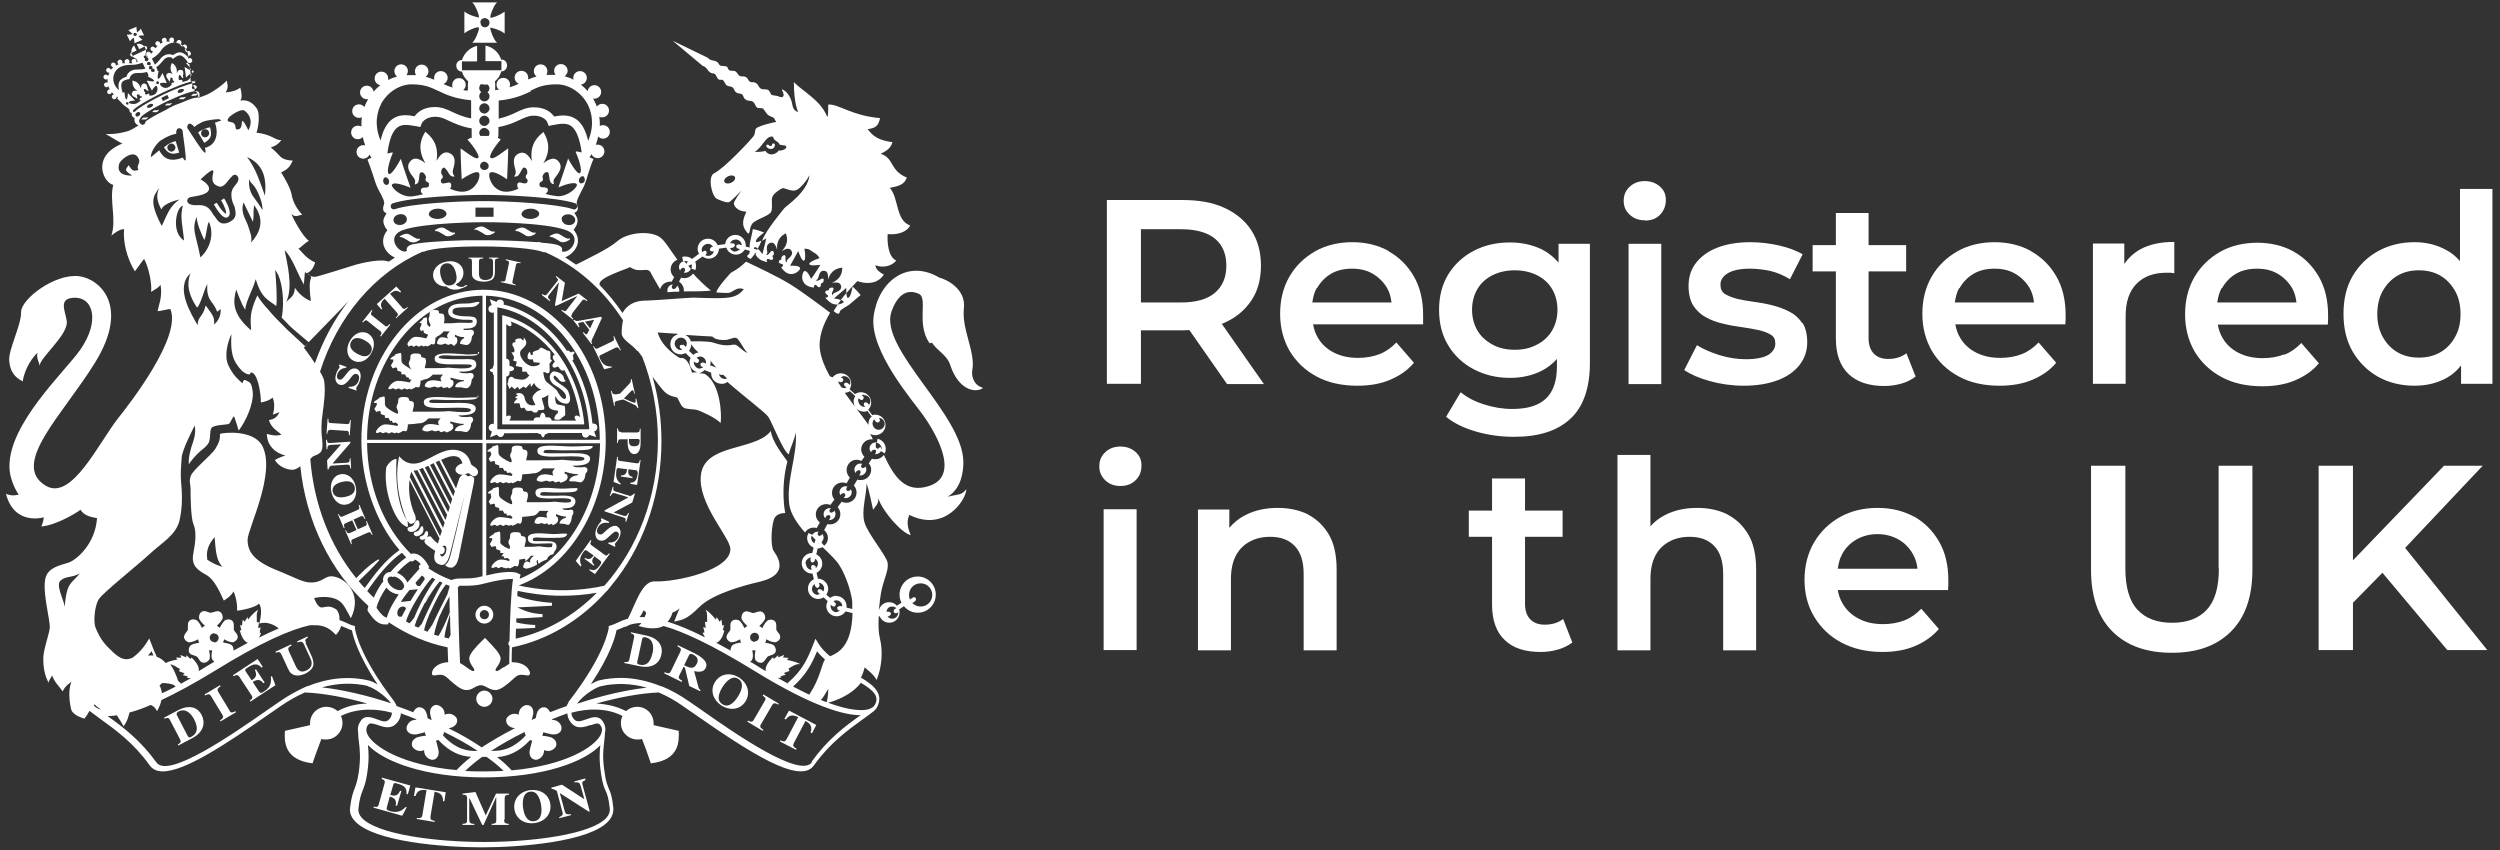 <?xml version="1.0" encoding="UTF-8"?> <svg xmlns="http://www.w3.org/2000/svg" id="Layer_1" viewBox="0 0 92.49 31.45"><rect x="0" y="0" width="92.49" height="31.45" fill="#333333" stroke="none"/><defs><style>.cls-1{fill:#fff;}</style></defs><path class="cls-1" d="M45.4,14.21h1.36l-1.56-2.23s.07-.02.1-.04c.43-.19.76-.47,1-.83s.35-.79.35-1.29-.12-.93-.35-1.29-.57-.64-1-.84-.95-.29-1.55-.29h-2.8v6.8h1.26v-1.98h1.53c.09,0,.18,0,.26-.01l1.39,1.99h.01ZM44.95,8.83c.28.23.42.57.42,1s-.14.76-.42,1-.7.36-1.26.36h-1.48v-2.71h1.48c.56,0,.98.12,1.26.35Z"></path><path class="cls-1" d="M51.38,9.29c-.39-.22-.85-.33-1.35-.33s-.98.11-1.38.34-.72.54-.95.94-.34.86-.34,1.37.12.97.35,1.37c.24.4.57.72,1,.95s.93.34,1.51.34c.45,0,.86-.07,1.21-.22s.65-.35.88-.63l-.65-.75c-.18.19-.39.34-.62.43s-.5.14-.79.14c-.34,0-.63-.06-.89-.19s-.46-.31-.6-.55c-.09-.15-.15-.32-.18-.5h4.07c0-.06,0-.12,0-.18v-.17c0-.54-.11-1.02-.34-1.42s-.54-.71-.93-.93h0ZM48.72,10.67c.13-.23.3-.41.52-.54s.48-.19.78-.19.55.06.77.19c.22.13.4.31.53.53.09.16.14.34.16.53h-2.93c.03-.19.07-.37.16-.53h.01Z"></path><path class="cls-1" d="M57.66,9.72c-.17-.21-.38-.37-.61-.49-.35-.17-.74-.26-1.19-.26-.49,0-.94.1-1.34.31s-.71.5-.94.87c-.23.38-.34.81-.34,1.31s.11.95.34,1.32c.23.38.54.67.94.88.4.21.84.32,1.34.32.44,0,.84-.09,1.19-.27.21-.11.39-.25.55-.43v.28c0,.52-.13.92-.4,1.18s-.68.39-1.25.39c-.36,0-.71-.06-1.05-.17-.35-.11-.63-.26-.86-.45l-.54.91c.29.24.67.42,1.12.55.46.13.92.19,1.4.19.91,0,1.6-.22,2.08-.67.48-.44.72-1.14.72-2.07v-4.4h-1.16v.7ZM57.42,12.23c-.13.22-.32.4-.56.52-.24.13-.51.19-.82.19s-.58-.06-.82-.19c-.24-.13-.43-.3-.56-.52s-.2-.48-.2-.77.07-.55.2-.77.32-.39.56-.51.52-.18.82-.18.58.06.82.18c.24.12.43.29.56.51s.2.48.2.77-.07.55-.2.77Z"></path><path class="cls-1" d="M60.86,8.16c.23,0,.42-.07.56-.22.14-.15.21-.33.21-.54s-.07-.37-.22-.5-.33-.2-.56-.2-.41.07-.56.21-.22.31-.22.52.07.37.22.51.33.21.56.21h.01Z"></path><rect class="cls-1" x="60.25" y="9.02" width="1.21" height="5.19"></rect><path class="cls-1" d="M66.68,11.96c-.12-.18-.27-.32-.46-.42s-.4-.18-.63-.24c-.23-.06-.46-.1-.68-.13-.23-.03-.44-.07-.63-.11-.19-.05-.34-.11-.46-.18-.12-.08-.17-.19-.17-.35,0-.17.09-.31.27-.42.18-.11.45-.17.82-.17.25,0,.49.03.74.08.25.06.5.16.74.31l.47-.92c-.23-.14-.53-.25-.88-.33-.36-.08-.71-.12-1.06-.12-.47,0-.87.07-1.21.2s-.6.32-.79.56-.28.53-.28.86c0,.3.06.54.17.72.12.18.27.33.46.43.19.11.4.19.63.24.23.06.46.1.69.13.23.03.44.07.63.11.19.04.34.1.46.17s.17.18.17.33c0,.17-.09.31-.26.42-.17.1-.45.16-.83.16-.32,0-.65-.05-.97-.15-.32-.1-.6-.22-.84-.37l-.47.92c.23.16.55.3.95.41s.81.17,1.25.17c.49,0,.9-.07,1.25-.2s.62-.32.81-.56c.19-.24.29-.52.29-.85,0-.29-.06-.53-.17-.71h-.01Z"></path><path class="cls-1" d="M67.92,12.53c0,.58.16,1.01.47,1.31.31.29.75.44,1.32.44.22,0,.43-.03.64-.09s.38-.15.52-.26l-.34-.86c-.18.14-.41.21-.68.21-.23,0-.4-.07-.53-.2-.13-.14-.19-.33-.19-.57v-2.47h1.39v-.97h-1.39v-1.19h-1.21v1.19h-.86v.97h.86v2.5h0Z"></path><path class="cls-1" d="M75.14,9.29c-.39-.22-.85-.33-1.35-.33s-.98.11-1.38.34-.72.54-.95.94c-.23.4-.34.86-.34,1.37s.12.97.35,1.37c.24.4.57.72,1,.95s.93.34,1.51.34c.45,0,.86-.07,1.21-.22s.65-.35.88-.63l-.65-.75c-.18.19-.39.34-.62.43s-.5.14-.79.14c-.34,0-.63-.06-.89-.19s-.46-.31-.6-.55c-.09-.15-.15-.32-.18-.5h4.07c0-.06.01-.12.01-.18v-.17c0-.54-.11-1.02-.34-1.42-.23-.4-.54-.71-.93-.93h-.01ZM72.49,10.67c.13-.23.3-.41.52-.54.22-.13.48-.19.78-.19s.55.06.77.19c.22.13.4.31.53.53.09.16.14.34.16.53h-2.93c.03-.19.07-.37.16-.53h.01Z"></path><path class="cls-1" d="M78.64,11.69c0-.53.14-.93.41-1.2.27-.27.64-.4,1.1-.4h.14c.05,0,.09.01.15.02v-1.16c-.5,0-.92.09-1.25.27-.25.14-.45.32-.6.55v-.76h-1.16v5.19h1.21v-2.52h0Z"></path><path class="cls-1" d="M84.51,13.11c-.23.09-.5.14-.79.14-.34,0-.63-.06-.89-.19s-.46-.31-.6-.55c-.09-.15-.15-.32-.18-.5h4.07c0-.06.01-.12.01-.18v-.17c0-.54-.11-1.02-.34-1.42-.23-.4-.54-.71-.93-.93s-.85-.33-1.35-.33-.98.11-1.38.34-.72.54-.95.94c-.23.4-.34.86-.34,1.37s.12.97.35,1.37c.24.4.57.72,1,.95s.93.34,1.51.34c.45,0,.86-.07,1.21-.22s.65-.35.88-.63l-.65-.75c-.18.19-.39.34-.62.43h-.01ZM82.2,10.67c.13-.23.3-.41.52-.54.22-.13.48-.19.78-.19s.55.06.77.19c.22.13.4.31.53.53.09.16.14.34.16.53h-2.93c.03-.19.07-.37.16-.53h.01Z"></path><path class="cls-1" d="M91.01,7v2.66c-.15-.17-.31-.31-.51-.41-.34-.19-.73-.29-1.17-.29-.5,0-.95.11-1.35.33s-.71.53-.94.92-.34.86-.34,1.4.11,1,.34,1.4c.23.39.54.7.94.93.4.22.85.33,1.35.33.45,0,.84-.1,1.19-.29.21-.12.38-.27.53-.46v.68h1.16v-7.21h-1.2ZM90.82,12.48c-.14.25-.32.43-.55.56s-.49.19-.78.19-.55-.06-.78-.19c-.23-.13-.41-.32-.55-.56-.14-.25-.21-.53-.21-.86s.07-.63.21-.87.32-.43.55-.56.49-.19.78-.19.55.06.78.19c.23.13.41.32.55.56.14.24.21.53.21.87s-.07.62-.21.86Z"></path><path class="cls-1" d="M41.45,16.52c-.23,0-.41.07-.56.21s-.22.31-.22.52.07.37.22.52c.15.14.33.21.56.21s.42-.07.57-.22.21-.33.21-.54-.07-.37-.22-.5-.33-.2-.56-.2Z"></path><rect class="cls-1" x="40.83" y="18.84" width="1.22" height="5.21"></rect><path class="cls-1" d="M48.39,19.03c-.33-.16-.7-.24-1.12-.24-.45,0-.86.09-1.2.27-.24.12-.43.28-.59.47v-.68h-1.16v5.21h1.22v-2.63c0-.35.06-.64.18-.87.12-.23.29-.4.51-.52.22-.12.47-.18.76-.18.39,0,.69.11.91.34s.33.57.33,1.03v2.83h1.22v-2.98c0-.53-.09-.96-.28-1.29s-.45-.58-.77-.75h-.01Z"></path><path class="cls-1" d="M57.14,23.11c-.23,0-.4-.07-.53-.2-.13-.14-.19-.33-.19-.57v-2.48h1.39v-.97h-1.39v-1.19h-1.22v1.19h-.86v.97h.86v2.51c0,.58.16,1.02.47,1.31.31.3.75.44,1.33.44.22,0,.44-.03.64-.09.21-.06.38-.15.53-.26l-.34-.87c-.18.14-.41.21-.68.21h-.01Z"></path><path class="cls-1" d="M63.91,19.03c-.33-.16-.7-.24-1.12-.24-.45,0-.86.09-1.2.27-.21.11-.38.24-.53.41v-2.64h-1.22v7.23h1.22v-2.63c0-.35.06-.64.18-.87.12-.23.29-.4.51-.52.22-.12.47-.18.76-.18.39,0,.69.11.91.34s.33.57.33,1.03v2.83h1.22v-2.98c0-.53-.09-.96-.28-1.29s-.45-.58-.77-.75h-.01Z"></path><path class="cls-1" d="M70.82,19.12c-.4-.22-.85-.33-1.36-.33s-.98.11-1.39.34c-.41.23-.72.54-.96.94-.23.4-.35.86-.35,1.38s.12.97.36,1.37c.24.4.57.72,1,.95.43.23.94.35,1.52.35.45,0,.86-.07,1.21-.22s.65-.36.88-.63l-.65-.75c-.18.19-.39.34-.62.43s-.5.14-.79.14c-.34,0-.64-.06-.9-.2-.26-.13-.46-.32-.6-.56-.09-.15-.15-.32-.18-.5h4.08c0-.06.01-.12.01-.19v-.18c0-.55-.11-1.02-.34-1.42-.23-.4-.54-.71-.94-.94l.02.02ZM68.15,20.5c.13-.23.3-.41.53-.54s.49-.2.78-.2.55.07.78.2.4.31.53.54c.09.16.15.34.17.54h-2.95c.03-.19.07-.38.16-.53h0Z"></path><path class="cls-1" d="M82.09,21.03c0,.7-.15,1.21-.45,1.53-.3.32-.72.48-1.28.48s-.98-.16-1.28-.48c-.3-.32-.45-.83-.45-1.53v-3.8h-1.27v3.85c0,.99.26,1.75.79,2.28s1.26.79,2.2.79,1.66-.26,2.19-.79.79-1.29.79-2.28v-3.85h-1.25v3.8h0Z"></path><polygon class="cls-1" points="91.85 17.23 90.42 17.23 87.05 20.73 87.05 17.23 85.78 17.23 85.78 24.05 87.05 24.05 87.05 22.3 88.14 21.19 90.54 24.05 92.02 24.05 88.98 20.27 91.85 17.23"></polygon><path class="cls-1" d="M18.99,13.34l.13.04-.04.16.24.05v.16h.16s.03.1.11.13c-.16.21-.29.17-.42.15-.02,0-.05-.01-.07-.01-.07-.01-.09-.03-.11-.05-.02-.01-.03-.03-.07-.03h0s-.05,0-.07.03c-.05.05-.05.14-.05.17h0l-.03.05h0l.08.2.08-.09.11.1.12-.09.05.1.16-.11.08.06.17-.18.02.13h.01s.04-.05.11-.14c.04.11.13.19.27.25-.15.02-.27.15-.31.23-.04.08-.03.09.09.33-.11.03-.2.02-.27-.03-.1-.07-.13-.2-.13-.24-.03-.1-.09-.14-.14-.16-.07-.02-.14,0-.18.02h-.01l.02.02s.06.04.06.05h0s-.02.01-.04.02c-.03.01-.05.02-.06.06h.01s.07.02.07.03h0s-.14.12-.12.16c0,.02.04.02.09.01h.1s.03.05.03.08,0,.07.03.09c.03.03.06.01.08,0,.03-.01.05-.02.08.04.04.09.1.08.16.07.03,0,.05-.01.08,0,.07.07.12.07.16.06.04,0,.07-.04.07-.07,0-.02.06-.02.1-.02.05,0,.11,0,.13-.03.02-.03,0-.11-.04-.23-.02-.07-.05-.16-.04-.19h0c.07,0,.19-.08.24-.11-.01.09-.04.39.04.48.09.09.26.1.31.1,0,.05,0,.1-.02.11-.04.01-.13.14-.11.19,0,.03.05.04.1.04h.06s.08-.02.08-.04c0-.01.05-.04.07-.06.06-.04.09-.06.09-.09v-.02c0-.24-.01-.3-.03-.31-.01,0-.04,0-.07-.01-.07-.01-.19-.03-.22-.06-.03-.03-.06-.17-.05-.25v-.03s.01,0,.04.05c.08.15.21.2.27.21.07.02.13.02.17,0,.13-.08.05-.33,0-.45-.04-.08-.13-.15-.25-.23-.06-.04-.12-.08-.18-.13-.07-.06-.11-.11-.11-.15s.03-.06.03-.06h.02s.07.05.11.1c.03.04.06.08.09.1.07.05.17.02.2,0h0v-.02h-.02s-.03-.02-.06-.13c-.04-.17-.33-.21-.35-.21-.07,0-.13.07-.15.14-.02.05-.04.2.14.35.27.15.43.3.45.42,0,.04,0,.08-.03.1-.01.01-.02.02-.04.01-.09-.01-.22-.22-.26-.3-.03-.05-.13-.13-.24-.21-.06-.05-.11-.09-.15-.12-.09-.08-.12-.32-.12-.36h0s.05-.01.07,0c.01.01.07.06.13.03.04-.02.04-.11.03-.24v-.11h0s.08-.09.09-.11h0s-.06-.05-.06-.07h0s.01-.09,0-.21v-.05s-.04-.03-.08-.04h-.04s-.07-.05-.19-.1c-.05-.02-.08.01-.1.04-.02.02-.03.04-.05.04h0s-.12.03-.17.07h-.02s.01.09-.01.12h-.02s-.04-.01-.05-.04c0-.02-.01-.04-.03-.08h-.01c-.06.06-.08.15-.07.2,0,.04.02.06.05.07.05.02.12.01.14,0l.03.11h0s.16.02.22.02c0,0,.02.03,0,.05-.01.03-.06.06-.21.08-.19.02-.4-.17-.48-.35-.03-.07-.06-.19.03-.27.23-.2.19-.29.1-.42l-.02-.03v.03c0,.07-.02.08-.03.08-.02,0-.06-.04-.08-.07h0s-.14,0-.18.03c-.04.02-.03.08-.02.11l-.1.02h0s-.03.1,0,.12c.02.02.08.14.06.2,0,.01-.01.02-.02.03-.03.02-.07,0-.07,0h-.02l.1.18-.04.15v-.02Z"></path><path class="cls-1" d="M18.63,11.28s.01-.04.01-.06c0-.08-.06-.14-.14-.14h0s-.07.01-.1.04c-.01.01-.02.03-.03.05l-.25-.1.07.22s-.06.02-.08.04c-.03.03-.04.06-.04.1s.01.07.04.1c.03.03.06.04.1.04h0s.04,0,.06-.01v1.94h0s-.04.07-.04.13h0c-.06,0-.11.05-.11.06h0v.02s.05.06.11.06h0c0,.05.02.1.04.12h0v1.79h-.05c-.08,0-.14.06-.14.14,0,.07.05.13.12.14l-.07.22.25-.1s.07.09.13.09c.08,0,.14-.06.14-.14h0s1.23-.01,1.23-.01c0,0,.08.04.14.05h0c0,.06.05.11.06.11h.02s.06-.05.06-.11h0s.1-.02.12-.05h1.25v.03s.01.07.04.1.06.04.1.04h0c.06,0,.11-.04.13-.1l.26.08-.08-.21c.07-.01.12-.07.12-.15,0-.04-.01-.07-.04-.1-.03-.03-.07-.04-.11-.04h-.03c-.09-.86-.35-1.67-.75-2.35h.04s.02-.09-.02-.17h0s.08-.09.06-.12-.08-.03-.13.01h0s-.07-.07-.1-.07h-.03s-.01.01-.01.02c-.59-.88-1.42-1.51-2.34-1.72h0ZM21.8,15.86l-.02.02h-3.38v-4.51c1.79.3,3.24,2.2,3.4,4.49Z"></path><path class="cls-1" d="M21.61,15.62c-.22-1.95-1.4-3.53-2.94-3.94l-.09-.02v4.04h3.03v-.08ZM20.5,13.12h0s-.05.05-.05.08,0,.07.02.09l.06.09s-.09.08-.09.13c0,.02,0,.04.01.06s.03.03.05.03h.02s.09-.02.13-.04l.07.1s.05.05.08.05h.02s.04,0,.06-.02c.28.52.48,1.11.58,1.74-.07-.06-.14-.07-.18-.04-.01.01-.02.03-.02.05,0,.04.02.08.06.12h-.91c0-.06-.06-.12-.12-.12h-.11c0-.1-.05-.17-.1-.17h0s-.04,0-.05.02c-.03.03-.05.09-.05.15h-.12c-.07,0-.12.05-.12.12h-.9s.04-.05.05-.08c.01-.04.01-.07,0-.09-.03-.03-.1-.02-.16.02v-1.48h0c.07,0,.12-.06.12-.12v-.07c.1,0,.17-.05.17-.1s-.08-.1-.17-.1v-.15c0-.07-.06-.12-.12-.12h0v-1.28s.09.08.13.08c.01,0,.03,0,.04-.01.04-.03.03-.1-.01-.17.63.23,1.19.66,1.64,1.24h-.03Z"></path><path class="cls-1" d="M18.17,16.76v.07l-.09.15.07.11h0s.12-.05.14-.03c.03.02.03.08.03.11h0l.15.05v.09h.13l.07.12.05-.02.05.09.1-.02.09.07-.03.06s-.27-.06-.44-.06h0c-.14,0-.28.13-.33.22-.01.03-.03.06-.02.08,0,0,.01.02.03.02.05,0,.11-.03.13-.04l.09.05.12-.05.11.05.1-.04.11.04.08-.03.05.03h0s.15-.05.17-.09h.04s.07.03.1,0c.04-.04.05-.19.05-.24.1,0,.38-.03.41-.04.02,0,.17.02.35-.18h.45s-.08.08-.09.13c0,.05,0,.09.04.13-.02,0-.04,0-.06-.01-.21-.04-.5-.09-.57.18h0c.07.08.22.06.22.06l.14-.04.12.04h0l.13-.03.08.06.15-.04.05.05h0s.26-.06.26-.2c0-.05-.01-.08-.04-.11-.02-.02-.05-.02-.07-.02v-.08h0c.1.03.33.1.49.09v.04c-.06,0-.32.05-.32.22h0s.06.01.1.01h.12s.07.02.1.02c.08.02.13.03.19-.04.06-.07.07-.13.08-.19,0-.04.01-.08.04-.11.04-.04.06-.11.03-.16-.02-.03-.07-.07-.2-.04-.25,0-.27-.01-.34-.06.3,0,.49-.03.59-.12.04-.04.06-.08.06-.14,0-.04-.01-.07-.04-.1-.13-.12-.52-.11-.84-.1h-.39c-.19,0-.4.01-.45-.03v-.02c0-.09.14-.08.36-.07.09,0,.19.01.3.01.66,0,1.02,0,1.09-.06.02-.01.07-.05.07-.08,0-.02-.03-.02-.05-.02h-.17c-.22.01-.58.03-.8.01-.61-.04-.9-.03-.99.07-.03.02-.04.05-.04.09,0,.06.01.1.05.13.09.08.32.11.84.09.55-.02.78,0,.84.05,0,0,.01.02.01.03s0,.03-.02.04c-.06.05-.31.05-.8,0-.18.02-.59.02-.93.02h-.41s.02-.06.02-.08c.02-.08.04-.14.03-.22s-.06-.08-.1-.09c-.02,0-.04,0-.06-.02-.02-.01-.02-.02-.02-.04,0-.04-.02-.08-.12-.09-.13-.01-.21,0-.25.04-.03.03-.03.08-.03.12v.04s-.01.04-.02.05c0,.01-.02.03-.03.07-.02.06,0,.1.02.14,0,.02.01.03.02.04h0s.02.1,0,.11-.06,0-.19-.07c-.25-.15-.28-.19-.29-.29v-.1c0-.07,0-.14-.02-.17-.01,0-.02-.01-.04,0-.08.02-.17.05-.17.05h0v.03c-.19.11-.18.13-.18.14,0,.02.06.02.11.02l.03.05Z"></path><path class="cls-1" d="M17.69,14.7h-.17c-.22.01-.58.03-.8.01-.61-.04-.9-.03-1,.07-.03.02-.04.05-.04.09,0,.06.01.1.05.13.09.08.32.11.84.09.55-.02.78,0,.84.05,0,0,.01.02.01.03,0,.02,0,.03-.02.04-.06.05-.31.05-.8,0-.18.02-.59.02-.93.02h-.41s.02-.06.02-.08c.02-.08.04-.14.03-.22s-.06-.08-.1-.09c-.02,0-.04,0-.06-.02-.02-.01-.02-.02-.02-.04,0-.04-.02-.08-.12-.09-.13-.01-.21,0-.25.04-.03.03-.03.08-.03.12v.04s-.01.04-.02.05c0,.01-.02.03-.03.07-.02.06,0,.1.02.14,0,.02.01.03.02.04h0c0,.05.02.1,0,.11-.02.01-.06,0-.19-.07-.25-.15-.28-.19-.29-.29v-.1c0-.07,0-.14-.02-.17-.01,0-.02-.01-.04,0-.08.02-.17.05-.17.05h0v.03c-.19.11-.18.13-.18.14,0,.02.06.02.11.02v.07l-.09.15.07.11h0s.12-.05.14-.03c.03.02.03.08.03.11h0l.15.05v.09h.13l.07.12.05-.02.05.09.1-.02.09.07-.03.06s-.27-.06-.44-.06h0c-.14,0-.28.13-.33.22-.01.03-.03.06-.02.08,0,0,.01.02.03.02.05,0,.11-.03.13-.04l.09.05.12-.04.11.05.1-.05.11.04.08-.03.05.03h0s.15-.05.17-.09h.04s.07.03.1,0c.04-.04.05-.19.05-.24.1,0,.38-.03.41-.04.02,0,.17.02.35-.18h.45s-.08.08-.09.12c0,.05,0,.09.04.13-.02,0-.04,0-.06-.01-.21-.04-.5-.09-.57.18h0c.07.08.22.06.22.06l.14-.04.12.04h0l.13-.03.08.06.15-.04.05.05h0s.26-.06.26-.2c0-.05-.01-.08-.04-.11-.02-.02-.05-.02-.07-.02v-.08h0c.11.03.33.1.49.09v.04c-.06,0-.32.05-.32.22h0s.06.01.1.01h.12s.07.02.1.02c.08.02.13.03.19-.04.06-.07.07-.13.08-.19,0-.04.01-.08.04-.11.04-.04.06-.11.03-.16-.02-.04-.07-.07-.2-.04-.25,0-.27-.01-.34-.06.3,0,.49-.03.59-.12.04-.04.06-.08.06-.14,0-.04-.01-.07-.04-.1-.13-.12-.52-.11-.84-.1h-.39c-.19,0-.4.01-.45-.03v-.02c0-.09.14-.08.36-.07.09,0,.19.01.3.01.66,0,1.02,0,1.09-.06.02-.01.07-.05.07-.08,0-.02-.03-.02-.05-.02l.04.06Z"></path><path class="cls-1" d="M17.69,13.1h-.12c-.1.01-.25.03-.46,0-.61-.05-.9-.03-.99.07-.03.02-.04.05-.04.09,0,.05.01.09.04.12.09.08.31.11.85.1h.09c.2,0,.35,0,.39.03v.02s0,.03-.02.04c-.05.05-.24.09-.84.03-.18.02-.41.02-.61.02h-.27s.02-.06.02-.08c.02-.08.04-.14.03-.22s-.06-.08-.1-.09c-.02,0-.04,0-.06-.02-.02-.01-.02-.02-.02-.04,0-.04-.02-.08-.12-.09-.13-.01-.21,0-.25.04-.03.03-.03.08-.03.12v.04s-.01.04-.02.05c0,.01-.02.03-.03.07-.02.06,0,.1.02.14,0,.02.01.03.02.04,0,.03.03.07.06.1-.03-.01-.06-.04-.09-.06-.25-.15-.28-.19-.29-.29v-.1c0-.07,0-.14-.02-.17-.01,0-.02-.01-.04,0-.08.02-.17.05-.17.05h0v.03c-.19.11-.18.13-.18.14,0,.02.06.02.11.02v.07l-.09.15.07.11h0s.12-.05.14-.03c.03.02.03.08.03.11h0l.15.05v.09h.13l.07.12.05-.02.05.09h.08l-.04.05-.03.06s-.27-.06-.44-.06-.35.21-.35.28c0,.02.01.03.04.03.05,0,.11-.03.13-.04l.09.05.12-.04.11.05.1-.05.11.04.08-.03.05.03h0s.15-.05.17-.09h.04s.07.03.1,0c.04-.04.05-.19.05-.24.07,0,.1-.02.11-.04.03,0,.18,0,.34-.18h.38s-.08.08-.09.12c0,.05,0,.09.04.13-.02,0-.04,0-.06-.01-.21-.04-.5-.09-.57.18h0c.07.08.22.06.22.06l.14-.04.13.04.13-.04.08.06.15-.04.05.05h0s.17-.06.17-.2c0-.05-.01-.08-.04-.1-.02-.02-.05-.02-.07-.02h0v-.08h0c.11.03.33.1.49.09v.04c-.06,0-.32.05-.32.22h0s.06.01.1.01h.12s.07.02.1.02c.08.02.13.03.2-.04.06-.07.07-.13.08-.19,0-.04.01-.08.04-.11.04-.04.06-.11.03-.16-.02-.04-.07-.07-.2-.04-.25,0-.27-.01-.34-.06.3.01.49-.03.59-.12.04-.04.06-.08.06-.14s-.02-.11-.05-.14c-.08-.07-.23-.07-.42-.06h-.21c-.18,0-.71,0-.71-.06,0-.02,0-.03.02-.04.06-.06.27-.05.52-.03h.22c.46.01.6.01.67-.04.02-.01.07-.05.07-.08,0-.02-.03-.02-.05-.02v.08Z"></path><path class="cls-1" d="M15.11,12.82s.09-.03.11-.04l.08.05.1-.05.1.05.09-.05.09.04.07-.03.05.03h0s.13-.05.15-.09h.03s.06.03.09,0c.04-.04.04-.19.04-.24.03,0,.04,0,.05-.02v-.02s.13-.03.25-.19h.23s-.09.09-.1.15c0,.03,0,.07.04.11-.03,0-.05-.01-.08-.02-.09-.02-.17-.04-.23,0-.05.03-.08.09-.11.2h0c.06.07.19.05.19.05l.12-.04.11.05.11-.04.04.03.07.05.04-.05s.08-.03.08-.16c0-.05-.01-.09-.04-.11-.02-.02-.04-.02-.05-.02h0v-.08l.04.02c.08.04.18.08.3.07v.04s-.15.06-.15.21h0s.02.01.03.01h.02s.07.02.1.02c.08.02.13.03.2-.04.06-.07.07-.13.08-.19,0-.04.01-.08.04-.11.04-.04.06-.11.03-.16-.02-.04-.07-.07-.2-.04-.06,0-.16,0-.17-.01h0v-.04c.12,0,.32,0,.42-.09.04-.04.07-.1.07-.17,0-.09-.03-.14-.11-.17-.07-.02-.18-.03-.37-.03h0c-.12,0-.42-.04-.42-.15,0-.12.04-.18.43-.18s.44-.04.5-.1h0s.07-.06.07-.08-.03-.02-.05-.02c-.04,0-.08,0-.13.02-.08.02-.18.04-.37.04h-.04c-.25,0-.42.04-.5.13-.04.04-.07.1-.07.16,0,.19.17.28.56.31h.16c.15,0,.19.01.19.06,0,.01,0,.02-.01.03-.03.03-.16.03-.4.02h-.12c-.19.02-.28.02-.38.02h-.16c.03-.13.03-.18.01-.28-.01-.07-.07-.08-.12-.08-.02,0-.05,0-.06-.01-.01,0-.01-.02-.01-.04,0-.04-.01-.07-.1-.08-.1-.01-.17,0-.21.04s-.04.09-.04.13v.03s0,.03-.01.04c0,.01,0,.02-.02.06-.01.05,0,.08.01.11,0,.02.01.03.01.04l.05.1-.03.08c-.06-.05-.1-.08-.1-.13v-.06c0-.09,0-.15-.02-.17h-.03c-.05.02-.11.05-.11.05h0v.03l-.13.12.08.02v.06l-.06.13.04.1h.01s.07-.04.08-.03.02.06.02.09h0l.1.05h.01l.05.03-.04.07-.03.06s-.24-.06-.39-.06h0c-.15,0-.31.21-.31.28,0,.02.01.03.03.03v.05Z"></path><path class="cls-1" d="M18.17,18.34v.07l-.09.15.07.11h0s.12-.05.14-.03c.03.02.03.08.03.11h0l.15.05v.09h.13l.07.12.05-.02.05.09.1-.02.09.07-.03.06s-.27-.06-.44-.06h0c-.14,0-.28.13-.33.22-.01.03-.03.06-.02.08,0,0,.01.02.03.02.05,0,.11-.03.13-.04l.09.05.12-.05.11.05.1-.05.11.04.08-.03.05.03h0s.15-.05.17-.09h.04s.07.03.1,0c.04-.04.05-.19.05-.24.1,0,.36-.03.38-.04.02,0,.13.01.26-.18h.33s-.06.07-.07.11c0,.05,0,.1.03.14h-.04c-.11-.02-.24-.05-.33,0-.05.03-.09.09-.11.18h0c.06.07.17.05.17.05l.1-.03.1.04.1-.03.06.06.11-.04.04.05h0s.2-.06.2-.2c0-.05-.01-.09-.04-.11-.02-.01-.03-.02-.04-.02v-.08h0c.08.03.25.1.37.09v.04s-.24.06-.24.22h0s.16.01.16.01c.03,0,.06.02.08.02.07.02.1.04.15-.04.04-.07.05-.13.06-.19,0-.04.01-.08.03-.11.03-.04.05-.13.02-.17-.02-.03-.06-.05-.15-.02-.19,0-.2-.01-.25-.06.21,0,.35-.02.42-.1.04-.04.07-.09.07-.16,0-.05-.02-.09-.05-.12-.11-.11-.39-.1-.62-.09h-.3c-.14,0-.29.01-.33-.03,0,0-.01-.02,0-.03,0-.02,0-.04.02-.05.04-.03.13-.03.25-.02.07,0,.14.01.23.01.5,0,.77,0,.83-.06.01-.01.06-.05.05-.08,0-.01-.02-.02-.04-.02h-.13c-.16.01-.44.03-.61.01-.43-.04-.65-.03-.74.05-.03.03-.04.06-.04.1,0,.06.02.11.05.14.08.07.25.09.63.08.39-.02.58,0,.62.04.01.01.02.02.02.04s0,.03-.02.04c-.05.05-.24.04-.59,0h0c-.14.02-.44.02-.7.02h-.34s.02-.06.02-.08c.02-.08.04-.14.03-.22s-.06-.08-.1-.09c-.02,0-.04,0-.06-.02-.02-.01-.02-.02-.02-.04,0-.04-.02-.08-.12-.09-.13-.01-.21,0-.25.04-.03.03-.03.08-.03.12v.04s-.01.04-.02.05c0,.01-.02.03-.03.07-.02.06,0,.11.02.14,0,.02.01.03.02.04h0s.02.1,0,.11-.06,0-.19-.07c-.25-.15-.28-.19-.29-.29v-.1c0-.07,0-.14-.02-.17-.01,0-.02-.01-.04,0-.08.02-.17.05-.17.05h0v.03c-.19.11-.18.13-.18.14,0,.02.06.02.11.02v.08Z"></path><path class="cls-1" d="M19.42,20.75c.06,0,.13-.07.22-.19h.12c-.07.04-.14.11-.15.18,0,.02,0,.05.01.07-.02,0-.04-.01-.06-.02-.05-.02-.09-.03-.12,0-.04.02-.07.08-.09.2h0l.11.05.1-.02h.01l.14-.05.16-.08-.02-.14.04-.04.03.15.16-.1.15-.06.04-.08.08-.08.12-.04.05-.11s.07-.06.07-.17c0-.06-.02-.1-.05-.13-.07-.07-.23-.07-.4-.07h-.21c-.09,0-.17.01-.21-.02,0,0-.01-.02-.01-.04s0-.04.02-.05c.04-.03.13-.03.25-.02.07,0,.14.01.23.01.5,0,.66,0,.72-.06.01-.01.06-.05.05-.08,0-.01-.02-.02-.04-.02h-.12c-.14.01-.34.03-.51.01-.41-.04-.65-.02-.74.06-.03.02-.04.06-.04.09,0,.07.01.12.05.15.06.06.18.08.44.06.25-.01.4-.01.42,0v.02s-.01.03-.01.04h0s0,.05-.01.06c-.04.03-.18.02-.49-.02h0c-.14.02-.24.02-.36.02h-.17s.02-.06.02-.08c.02-.08.04-.14.03-.22s-.06-.08-.1-.09c-.02,0-.04,0-.06-.02-.02-.01-.02-.02-.02-.04,0-.04-.02-.08-.12-.09-.13-.01-.21,0-.25.04-.03.03-.03.08-.03.12v.04s-.01.04-.02.05c0,.01-.02.03-.03.07-.02.06,0,.11.02.14,0,.01.01.03.02.04h0s.02.1,0,.11-.06,0-.19-.07c-.18-.11-.17-.16-.16-.22,0-.02.01-.04,0-.07v-.1c0-.07,0-.14-.02-.17-.01,0-.02-.01-.04,0-.08.02-.17.05-.17.05h0v.03c-.19.11-.18.13-.18.14,0,.02.06.02.11.02v.07l-.09.15.07.11h0s.12-.05.14-.03c.03.02.03.08.03.11h0l.15.05v.09h.12l-.08.13.07-.02.05.09.1-.02.09.07-.03.05s-.13-.06-.3-.06-.35.21-.35.28c0,.02.01.03.04.03.05,0,.11-.03.13-.04l.09.05.12-.05.1.05v-.02h0l.06.03.08-.03.05.03h0s.15-.05.17-.09h.04s.07.03.1,0c.04-.04.05-.19.05-.24.08,0,.16-.03.18-.03,0,0,.02.02.05.01l-.02.07Z"></path><path class="cls-1" d="M15.19,19.68h.03c.08,0,.17-.04.23-.12.09-.09.08-.23.04-.29-.02-.03-.04-.03-.07-.02-.04.02-.06.06-.08.1-.02.04-.04.08-.07.1-.02.02-.06.03-.09.04-.04.01-.08.02-.1.05v.07s.05.06.1.07h.01Z"></path><path class="cls-1" d="M15.66,19.49s-.04-.03-.06-.02c-.04.02-.05.05-.07.09-.02.03-.03.06-.06.08-.02.01-.05.02-.08.03-.04.01-.07.02-.08.05v.06s.05.05.08.06h.02c.07,0,.14-.04.2-.1.07-.08.07-.2.03-.25h.02Z"></path><path class="cls-1" d="M15.09,19.28h0c.04.07.07.1.11.1h.02s.06-.01.1-.04c.07-.05.08-.14.04-.27-.23-.5-.25-.98-.21-1.31l1.11,2.16c-.02.07-.05.14-.06.19-.12-.09-.19-.17-.23-.22-.01-.01-.02-.02-.02-.03-.01-.01-.03-.02-.06-.02s-.07.02-.1.04h0c.06-.07.06-.17.03-.21-.01-.02-.03-.03-.05-.02-.03.01-.05.05-.06.08s-.03.05-.05.07c-.02.01-.04.02-.06.03-.03,0-.06.02-.07.04v.05s.04.05.07.05h.02c.05,0,.1-.02.15-.06l-.02.02h0c-.05.06-.07.09-.02.17.03.04.21.18.37.28-.03.11-.06.25-.01.36.03.07.08.11.16.14.03.01.06.02.09.02s.06,0,.09-.02c.14-.08.2-.32.23-.44.04-.14.36-1.46.54-2.18-.16.72-.47,2.06-.51,2.2-.03.11-.08.35-.21.43h-.01v.02s.08.07.13.08c.03,0,.05.01.08.01.04,0,.07,0,.1-.03.14-.08.19-.33.21-.45.04-.19.53-2.64.54-2.66v-.03s.03-.11,0-.16c-.02-.03-.06-.05-.11-.07-.04,0-.07,0-.11.03h0s-.05-.07-.1-.08h0c-.12-.03-.22.14-.22.15,0,0-.05.15-.12.37l-.55-1.06c.15-.06.28-.12.38-.13.3-.04.37.14.41.26-.06.02-.13.04-.2.11-.04.04-.06.09-.06.14s.04.1.11.14c.09.06.2.02.28,0,.04-.01.08-.03.1-.02.02,0,.03.02.04.03.02.02.04.04.11.07.13.04.18-.08.18-.08.03-.05.02-.16-.09-.24-.04-.03-.07-.05-.09-.06-.04-.02-.04-.03-.07-.07,0,0,0-.02-.01-.04-.04-.12-.13-.4-.52-.47-.32-.06-.66.12-.96.28-.14.07-.27.14-.38.18-.45.14-.68-.11-.77-.22h-.02v.02h0c-.22,1.02.17,2.08.3,2.35-.51-.8-.39-2.26-.39-2.28h-.01s-.19-.01-.37.3h0c-.12.86.29,1.89.62,2.13.07.05.12.08.15.08h.03s0-.12-.01-.17v-.04ZM16.33,20.58s-.05-.05-.05-.09c.02,0,.03.01.05.01h.01c.06,0,.09-.06.11-.11.01-.06,0-.12-.03-.14-.02,0-.04-.02-.05-.02.01-.02.03-.03.04-.04h.05s.03.02.04.03c.02.04.02.12,0,.2-.03.11-.11.18-.16.17h-.01ZM15.65,17.32l.89,1.73c-.02.06-.04.13-.06.19l-.97-1.88s.09-.03.14-.05h0ZM16.58,18.95l-.86-1.66s.08-.04.13-.06l.79,1.53c-.02.06-.04.13-.06.19ZM15.44,17.39l1.01,1.95c-.02.07-.04.13-.06.19l-1.09-2.12s.09,0,.15-.02h0ZM16.67,18.66l-.76-1.46s.07-.03.1-.05c.01,0,.02-.01.03-.02l.69,1.33c-.02.06-.04.13-.06.19h0ZM15.16,17.65c.02-.08.04-.15.06-.2l1.13,2.19c-.02.07-.05.14-.07.2,0,0-1.12-2.19-1.12-2.19ZM16.83,18.17c-.02.06-.04.13-.06.19l-.65-1.26s.09-.04.13-.06l.58,1.13Z"></path><path class="cls-1" d="M17.92,22.41h0c-.09,0-.17.03-.23.1-.06.06-.1.14-.1.23,0,.18.15.33.33.33s.33-.15.33-.33-.15-.33-.33-.33ZM17.92,22.91c-.09,0-.17-.07-.17-.17,0-.04.02-.09.05-.12.03-.03.07-.05.12-.05.09,0,.17.07.17.17,0,.09-.07.17-.17.17Z"></path><path class="cls-1" d="M17.92,25.55h0c-.08,0-.16.03-.21.09-.06.06-.09.13-.09.21,0,.17.14.3.3.3s.3-.14.3-.3-.14-.3-.3-.3Z"></path><path class="cls-1" d="M17.72,1.02v.02c0,.1-.12.41-.22.51l-.03.03h.92l-.03-.03c-.1-.1-.22-.41-.22-.51v-.02s.32.06.5.2l.03.02V.43l-.03.02c-.18.13-.46.23-.5.2h0v-.02c0-.09.12-.41.22-.51l.03-.03h-.92l.03.03c.1.1.22.42.22.51v.02s-.32-.06-.51-.2l-.03-.02v.8l.03-.02c.18-.13.46-.23.51-.19ZM17.77.83c0-.09.07-.16.17-.16.04,0,.08.02.12.05.03.03.05.07.05.12s-.02.09-.05.12c-.03.03-.07.05-.12.05h0c-.09,0-.16-.07-.16-.16v-.02Z"></path><path class="cls-1" d="M19.08,8.53v.02h.01c.06-.01.14.03.22.08.03.02.05.03.07.04.05.04.09.06.15.07h.04c.08,0,.16-.04.24-.09h0v-.05s-.02,0-.02,0c-.06.03-.14-.02-.22-.07-.03-.02-.05-.03-.07-.04-.06-.04-.09-.06-.16-.07-.09-.01-.17.03-.28.09h0l.02.02Z"></path><path class="cls-1" d="M16.1,8.53v.02h.01c.06-.01.14.03.22.08.03.02.05.03.07.04.05.04.08.06.15.07h.04c.08,0,.15-.04.24-.09h0v-.05s-.02,0-.02,0c-.06.03-.14-.02-.22-.07-.03-.02-.05-.03-.07-.04-.06-.04-.09-.06-.15-.07-.09-.01-.17.03-.28.09h0v.02Z"></path><path class="cls-1" d="M20.36,8.77h0c.06-.01.14.03.22.08.03.02.05.03.07.04.05.04.08.06.15.07h.04c.08,0,.17-.05.24-.09h0v-.05s-.02,0-.02,0c-.06.03-.14-.02-.22-.07-.03-.02-.05-.03-.07-.04-.06-.04-.09-.06-.15-.07-.09-.01-.17.03-.28.09h0v.03h.02Z"></path><path class="cls-1" d="M15.25,8.97h.04c.08,0,.17-.05.24-.09h0v-.05s-.02,0-.02,0c-.06.03-.14-.02-.22-.07-.03-.02-.05-.03-.07-.04-.06-.04-.09-.06-.15-.07-.09-.01-.17.03-.28.09h0v.03h0c.06-.01.14.03.22.08.03.02.05.03.07.04.05.04.08.06.15.07h.02Z"></path><path class="cls-1" d="M17.8,8.59s.05.03.07.04c.05.04.08.06.15.07h.04c.08,0,.15-.04.24-.09h0v-.05s-.02,0-.02,0c-.06.03-.14-.02-.22-.07-.03-.02-.05-.03-.07-.04-.06-.04-.09-.06-.16-.07-.1-.01-.19.04-.28.09v.03c.07-.02.15.03.23.08h.02Z"></path><path class="cls-1" d="M13.27,18.69c.03.08.04.14-.03.17l-.57.25c-.08.03-.11-.03-.14-.09h-.03l.22.52h.03c-.02-.08-.05-.15.03-.18l.25-.11.16.36-.25.11c-.08.03-.11-.03-.14-.1h-.03l.22.51h.03c-.02-.08-.05-.14.03-.18l.57-.25c.07-.03.1.01.14.09h.03l-.22-.51h-.03c.03.09.05.15-.03.18l-.27.12-.16-.36.27-.12c.07-.03.1.02.14.1h.03l-.22-.52h-.03Z"></path><path class="cls-1" d="M12.84,18.66c.26-.06.39-.34.32-.66-.07-.32-.31-.51-.58-.45-.27.06-.39.36-.32.66.07.3.3.52.57.45h.01ZM12.31,18.2c-.05-.22.16-.33.34-.37.11-.03.41-.08.47.18.06.27-.23.35-.34.37-.18.04-.42.04-.47-.19h0Z"></path><path class="cls-1" d="M12.85,17.19c.09,0,.1.04.11.14h.03l-.02-.37h-.03c0,.12-.03.16-.12.16l-.52.03h0l.66-.76v-.05l-.76.05c-.06,0-.09,0-.11-.12h-.03l.02.35h.03c0-.13.04-.15.12-.16l.39-.02h0l-.52.59.02.34h.03s0-.05.08-.14l.61-.04h.01Z"></path><path class="cls-1" d="M12.21,15.9l.62.04c.08,0,.08.07.08.16h.03l.04-.56h-.03c-.01.09-.02.15-.1.15l-.62-.04c-.09,0-.08-.08-.08-.16h-.03l-.04.56h.03c0-.07.02-.15.1-.14h0Z"></path><path class="cls-1" d="M12.57,14.23c.06.02.16.05.35-.18l.07-.09c.07-.09.12-.15.21-.12.02,0,.13.05.07.24s-.23.24-.37.23v.04l.29.1v-.04s-.02-.03-.01-.06c.02-.05.08-.1.13-.25.09-.28-.02-.43-.13-.46-.13-.04-.24.05-.28.09l-.16.2c-.09.11-.13.13-.2.11-.08-.03-.09-.12-.06-.2.06-.18.23-.23.33-.23v-.04l-.25-.09-.02.05s.04.03.02.06c-.01.04-.08.1-.12.23-.1.29.06.39.13.42h0Z"></path><path class="cls-1" d="M13.62,12.34c-.25-.13-.53,0-.68.28-.15.27-.12.59.13.72.24.13.52,0,.67-.28.16-.29.11-.59-.13-.72h.01ZM13.72,13.04c-.13.24-.4.11-.5.05-.17-.09-.34-.25-.23-.45.11-.2.34-.14.5-.05.1.05.36.21.23.45Z"></path><path class="cls-1" d="M14.25,12.06l-.49-.39c-.07-.05-.02-.12.02-.18l-.03-.02-.35.44.03.02c.05-.06.1-.11.16-.06l.49.39c.06.05.03.1-.02.17l.03.02.35-.44-.03-.02c-.06.07-.1.12-.17.06h.01Z"></path><path class="cls-1" d="M14.88,11.38l-.45-.51c.09-.07.21-.18.38-.05l.03-.03-.18-.19-.72.65.17.2.03-.03c-.11-.17,0-.29.09-.37l.45.51c.07.08.05.11-.04.19l.02.02.43-.39-.02-.02c-.09.07-.12.1-.2.02h.01Z"></path><path class="cls-1" d="M17.17,10.6c-.1.03-.22.02-.31-.08.22-.11.33-.32.27-.54-.08-.27-.37-.37-.67-.29s-.5.33-.42.61c.05.16.22.31.48.3.17.18.48.1.49.09.1-.03.18-.06.28-.12l-.02-.03s-.06.03-.1.04v.02ZM16.7,10.55c-.27.07-.36-.21-.39-.32-.05-.18-.06-.42.16-.48.22-.06.34.14.39.32.03.11.1.4-.16.48Z"></path><path class="cls-1" d="M18.08,9.56c.14,0,.16.05.16.13v.39c0,.08,0,.28-.29.28-.23,0-.23-.18-.23-.25v-.43c0-.11.05-.11.16-.12v-.03h-.55v.03c.09,0,.13.01.13.12v.43c0,.14.04.18.11.23.1.07.26.08.33.08.1,0,.24-.02.32-.09.07-.06.09-.17.09-.25v-.41c0-.09.04-.1.13-.11v-.03h-.35v.03h0Z"></path><path class="cls-1" d="M18.7,9.62c.07.02.15.04.13.12l-.13.61c-.02.08-.08.07-.17.06v.03l.55.12v-.03c-.08-.02-.14-.04-.12-.12l.13-.61c.02-.09.09-.07.17-.06v-.03l-.55-.12v.03h0Z"></path><path class="cls-1" d="M21.17,11.59l.35-.45c.07-.09.11-.06.19,0l.02-.03-.32-.25-.63.28.12-.68-.32-.25-.02.03c.09.08.1.11.06.16l-.38.48c-.05.06-.07.06-.18,0l-.02.03.3.23.02-.03c-.1-.09-.11-.13-.05-.2l.37-.47h0l-.15.85.03.03.8-.37h0l-.4.52c-.05.07-.09.04-.17-.01l-.02.03.42.33.02-.03c-.08-.07-.1-.1-.04-.18v-.02Z"></path><path class="cls-1" d="M21.95,12.46l.32-.7-.03-.04-.78.14c-.11.02-.15.03-.22-.03l-.03.02.2.26.03-.02s-.07-.11-.04-.14c.02-.01.07-.02.18-.04l.22.29s-.06.14-.09.16c-.03.03-.05,0-.12-.07l-.03.02.32.42.03-.02c-.05-.06-.03-.11.04-.25ZM21.64,11.9l.34-.07-.15.32-.19-.25Z"></path><path class="cls-1" d="M22.62,13.56c-.16,0-.3-.04-.41-.26-.05-.1-.05-.13,0-.16l.55-.27c.1-.05.13,0,.18.09h.03l-.25-.52h-.03c.03.08.05.14-.02.18l-.56.27c-.07.03-.1,0-.14-.08h-.03l.41.85.29-.07-.02-.04h0Z"></path><path class="cls-1" d="M22.78,14.58c-.1.02-.12-.01-.15-.12h-.03l.12.55h.03c-.02-.12-.02-.15.08-.18l.23-.05.46.22s.06.07.07.1h.03l-.08-.35h-.03c.01.08.02.14-.03.15-.03,0-.11-.03-.13-.04l-.27-.12.25-.25s.04-.05.06-.05c.04,0,.05,0,.07.12h.03l-.12-.53h-.03c.01.09-.03.14-.04.15l-.36.38-.19.04.03-.02Z"></path><path class="cls-1" d="M22.98,15.98c-.07,0-.09-.02-.1-.04t-.02-.09h-.03v.54h.03c.01-.11.01-.14.12-.14h.24c0,.21,0,.29.05.4.06.13.15.15.19.15.22,0,.24-.29.24-.42v-.52h-.03c0,.09-.01.14-.12.14h-.57v-.02ZM23.66,16.32c0,.13-.05.19-.2.19-.16,0-.2-.07-.19-.27h.35s.05.02.05.08h0Z"></path><path class="cls-1" d="M23.55,17.14l-.62-.09c-.08-.01-.08-.06-.07-.15h-.03l-.13.93.26.1v-.04c-.17-.13-.18-.3-.16-.45.01-.1.03-.13.09-.12l.31.04c-.02.16-.07.23-.23.23v.04l.43.06v-.04c-.15-.05-.17-.13-.15-.29l.3.04s.06.04.04.13c-.03.22-.08.32-.27.33v.04l.25.04.13-.92h-.03c-.01.07-.03.13-.11.12h0Z"></path><path class="cls-1" d="M23.34,18.36l-.58-.18c-.08-.03-.08-.07-.06-.17h-.03l-.11.34h.03c.05-.1.08-.13.17-.1l.49.15h0l-.88.48v.04l.71.23c.06.02.08.04.06.15h.03l.1-.32h-.03c-.05.11-.09.12-.17.1l-.37-.12h0l.69-.37.1-.33h-.03s-.02.03-.13.09h.01Z"></path><path class="cls-1" d="M22.84,19.47s-.15-.08-.37.12l-.09.08c-.08.08-.14.13-.22.09-.02,0-.13-.07-.04-.24.09-.18.26-.2.4-.17l.02-.04-.29-.14-.02.04s.03.03.02.06c-.02.04-.09.09-.16.23-.13.27-.04.43.06.48.13.06.25-.01.29-.05l.19-.17c.11-.1.15-.11.21-.08.07.04.07.13.03.21-.08.17-.26.19-.35.18l-.02.04.25.12.02-.04s-.03-.03-.02-.07c.02-.04.09-.09.15-.21.14-.27,0-.4-.07-.43h.01Z"></path><path class="cls-1" d="M22.39,20.54l-.51-.37c-.06-.05-.04-.09,0-.17l-.03-.02-.55.77.18.21.03-.04c-.1-.2-.03-.35.06-.48.06-.09.09-.1.14-.07l.25.18c-.09.13-.17.17-.32.09l-.02.03.35.26.02-.03c-.12-.11-.09-.2,0-.32l.24.18s.03.06-.02.13c-.13.18-.22.25-.39.17l-.02.03.21.15.55-.75-.03-.02c-.05.06-.09.11-.16.06h.02Z"></path><path class="cls-1" d="M23.9,23.51l-.56-.12v.04c.06.02.14.04.12.15l-.18.83c-.01.06-.06.1-.18.08v.04l.58.12c.47.09.73-.13.79-.44.06-.26-.05-.59-.57-.7ZM24.14,24.16c-.09.4-.27.48-.48.43-.09-.02-.1-.05-.08-.12l.18-.84s.01-.08.13-.05c.32.07.29.44.25.59h0Z"></path><path class="cls-1" d="M25.7,24.17l-.62-.3-.02.04c.11.06.17.09.1.22l-.33.68c-.06.13-.1.11-.24.06l-.02.04.65.32.02-.04c-.12-.08-.16-.1-.1-.22l.15-.3.05.03.16.68.4.19.02-.04s-.05-.03-.07-.07l-.17-.63c.12.02.34.07.43-.12.13-.26-.28-.47-.41-.54ZM25.78,24.55c-.1.2-.22.19-.47.06l.19-.39s.05-.06.15,0c.15.08.2.18.13.34h0Z"></path><path class="cls-1" d="M27.35,25.07c-.31-.2-.69-.16-.89.15-.2.3-.09.67.23.88.33.21.7.15.89-.15.2-.32.07-.68-.23-.88ZM27.3,25.77c-.08.13-.31.46-.58.28-.27-.17-.06-.52.02-.65.14-.21.36-.43.58-.28.22.14.12.44-.02.65Z"></path><path class="cls-1" d="M28.21,25.73c.07.05.15.1.09.19l-.42.72c-.05.09-.12.06-.21.02l-.02.04.57.34.02-.04c-.09-.06-.15-.1-.09-.2l.42-.72c.06-.1.14-.06.22-.01l.02-.04-.57-.34-.02.04h-.01Z"></path><path class="cls-1" d="M29.02,26.59l.05.03c.16-.23.34-.14.46-.09l-.42.8c-.07.13-.11.11-.24.06l-.02.04.6.31.02-.04c-.12-.07-.16-.1-.09-.23l.42-.8c.11.07.28.16.19.43l.05.03.16-.31-1.01-.53s-.17.3-.17.3Z"></path><path class="cls-1" d="M6.58,26.28l-.51.27.02.04c.07-.03.14-.06.19.03l.39.75c.03.06.02.12-.09.17l.02.04.53-.28c.42-.23.47-.57.33-.85-.12-.24-.41-.42-.88-.17ZM7.08,27.26c-.08.04-.11.02-.14-.04l-.4-.77s-.04-.07.07-.13c.29-.15.5.15.57.29.19.36.09.54-.09.64h-.01Z"></path><path class="cls-1" d="M8.5,26.3l-.43-.71c-.06-.1.02-.15.09-.2l-.02-.04-.57.34.02.04c.08-.04.15-.08.21.01l.43.71c.06.09,0,.14-.09.2l.02.04.57-.34-.02-.04c-.09.05-.16.08-.22-.01h.01Z"></path><path class="cls-1" d="M11.32,23.78c-.05-.1-.02-.14.07-.19l-.02-.04-.38.18.02.04c.15-.06.2-.02.24.08l.22.48c.05.1.16.34-.15.48-.25.12-.35-.1-.39-.19l-.24-.52c-.06-.14-.01-.16.1-.22l-.02-.04-.58.27.02.04c.1-.04.15-.05.21.08l.24.52c.08.17.15.2.25.23.15.04.32-.03.39-.06.1-.05.24-.15.28-.27.04-.1,0-.25-.04-.35l-.23-.5v-.02Z"></path><path class="cls-1" d="M10.02,25.05c.04.28-.09.43-.25.53-.1.07-.14.07-.19,0l-.23-.35c.16-.1.27-.11.4.05l.04-.03-.32-.49-.04.03c.09.19.04.28-.12.38l-.22-.33c-.04-.06-.02-.09.07-.14.21-.14.35-.18.52,0l.04-.03-.19-.29-.91.6.02.04c.08-.04.14-.08.21.01l.46.7c.06.09.01.13-.07.19l.02.04.93-.61-.13-.34-.04.03h0Z"></path><path class="cls-1" d="M14.1,28.81c.08.03.16.05.13.16l-.22.8c-.03.1-.09.09-.19.07v.04l1.06.3.17-.32h-.05c-.18.2-.38.2-.56.15-.12-.03-.15-.06-.13-.14l.11-.4c.18.05.26.13.22.34h.05l.16-.55h-.05c-.08.18-.19.2-.36.15l.11-.38c.02-.07.05-.07.15-.04.25.07.36.15.34.39h.05l.09-.32-1.05-.29v.04h-.03Z"></path><path class="cls-1" d="M15.32,29.45h.05c.08-.26.28-.23.41-.22l-.15.9c-.02.14-.07.14-.21.13v.04l.66.11v-.04c-.13-.03-.17-.04-.15-.19l.15-.89c.13.03.32.07.31.35h.05l.05-.33-1.12-.18-.06.34v-.02Z"></path><path class="cls-1" d="M18.67,30.32v-.76c0-.15.06-.15.16-.16v-.04h-.48l-.38.81-.38-.87-.48.06v.04c.13,0,.17.03.17.12v.82c0,.1-.02.13-.17.14v.04h.44v-.04c-.16,0-.19-.05-.19-.17v-.8h0l.48,1.01h.05l.47-1.04h0v.87c0,.11-.05.12-.17.13v.04h.63v-.04c-.13-.02-.17-.02-.17-.16h.02Z"></path><path class="cls-1" d="M19.61,29.23c-.36.05-.63.32-.58.7.05.36.36.57.75.52.38-.05.63-.34.58-.7-.05-.37-.38-.56-.75-.52ZM19.76,30.38c-.32.04-.39-.36-.41-.5-.03-.25,0-.56.26-.59.26-.04.37.25.41.5.02.15.06.55-.26.59Z"></path><path class="cls-1" d="M21.65,28.84v-.04l-.4.11v.04c.16-.03.2.02.23.12l.14.5h0l-.83-.54-.39.11v.04s.07,0,.2.08l.21.79c.03.11-.02.13-.12.18v.04l.43-.11v-.04c-.15.02-.2,0-.23-.12l-.18-.66h0l1.06.68h.05l-.27-.99c-.02-.08-.02-.12.11-.17v-.02Z"></path><path class="cls-1" d="M9.08,13.7s0,.01.02.02l-.02-.02Z"></path><path class="cls-1" d="M11.3,12.81c.06-.07.13-.15.13-.15h0c-.05.06-.1.1-.13.14l.02.02h-.02Z"></path><path class="cls-1" d="M6.63,5.65s-.09-.29-.13-.43c0,0-.24.05-.4.21,0,0-.09-.03.04.12s.27.17.5.09h0ZM6.34,5.31c.08,0,.15.07.15.15s-.07.15-.15.15-.15-.07-.15-.15.07-.15.15-.15Z"></path><path class="cls-1" d="M7.55,5.29c.31-.17.28-.35.22-.58-.11.01-.35.11-.44.19,0,0,.16.28.23.39h0ZM7.59,4.78c.09,0,.15.07.15.15s-.07.15-.15.15c-.09,0-.15-.07-.15-.15,0-.09.07-.15.15-.15Z"></path><path class="cls-1" d="M8.36,7.91h0s-.14-.06-.34-.41l-.11.06c.23.4.37.49.45.49.02,0,.04,0,.05-.01.04-.02.07-.05.08-.09.06-.19-.17-.57-.2-.61l-.11.07c.11.18.21.42.18.51h0Z"></path><path class="cls-1" d="M4.75,1.4h0c.03.06.06.13.06.13h0c.03-.06.11-.12.14-.14,0,.03.03.16.02.21h0l.31-.13h-.01s-.14-.11-.15-.14h0s.12-.03.2-.02h.01s-.03-.07-.06-.12h0c-.03-.06-.06-.13-.06-.13h0c-.03.06-.11.12-.14.14,0-.03-.03-.16-.02-.21h0l-.31.13h.01s.14.11.15.14h0s-.12.03-.2.02h-.01s.03.07.06.12ZM5.05,1.3s-.02.03-.03.03c-.03,0-.07,0-.08-.03-.01-.03,0-.07.03-.08h.03s.04,0,.06.03v.05h-.01ZM4.87,1.44s.05-.05.07-.06c-.01,0-.04.03-.07.06ZM4.96,1.38s.02.07.02.12c0-.05-.01-.1-.02-.12ZM5.12,1.13s-.05.05-.07.06c.01,0,.04-.03.07-.06ZM5.03,1.18s-.02-.07-.02-.12c0,.05.01.1.02.12Z"></path><path class="cls-1" d="M6.7,3.67h.09s.06-.04.08-.07h0v-.02h0s-.05.02-.09.02h-.09s-.05.04-.08.07h.09Z"></path><path class="cls-1" d="M5.62,4.15h0s.05-.01.09,0h.09s.06-.04.08-.07h0v-.02h0s-.05.02-.09.02h-.09s-.05.04-.08.07h0Z"></path><path class="cls-1" d="M7.16,3.54h.09s.06-.04.08-.07h0v-.02h0s-.05.02-.09.02h-.09s-.05.04-.08.08h.09Z"></path><path class="cls-1" d="M5.31,4.42h.09s.05-.04.08-.07h0v-.02h0s-.05.02-.09.02h-.09s-.05.04-.08.07h.09Z"></path><path class="cls-1" d="M6.1,3.9h0s.05,0,.09,0h.09s.05-.04.08-.07h0v-.02h0s-.05.02-.09.02h-.09s-.06.04-.08.07h0Z"></path><path class="cls-1" d="M30.68,19.24h.01c.12,0,.22-.1.22-.22,0-.05-.02-.09-.04-.13l-.04.05s-.08.04-.11.02c-.04-.03-.04-.08-.02-.11l.04-.05h-.05c-.12,0-.22.1-.22.22,0,.06.02.11.06.15l.04-.08s.07-.05.11-.03c.04.02.05.07.03.11l-.04.07h.01Z"></path><path class="cls-1" d="M31.79,17.59h.04c.12,0,.22-.1.22-.22,0-.04,0-.08-.03-.11l-.02.03s-.08.04-.11.02c-.04-.03-.04-.08-.02-.11l.03-.04s-.05-.01-.07-.01c-.12,0-.22.1-.22.22,0,.05.02.1.04.13l.04-.07s.07-.05.11-.03c.04.02.05.07.03.11,0,0-.04.08-.04.08Z"></path><path class="cls-1" d="M31.22,18.42s.04.01.07.01c.12,0,.22-.1.22-.22,0-.04-.01-.07-.03-.11l-.02.03s-.07.05-.11.03c-.04-.02-.05-.07-.03-.11l.03-.05s-.05-.01-.07-.01c-.12,0-.22.1-.22.22,0,.04.01.08.03.11l.04-.05s.08-.04.11-.02c.04.03.04.08.02.11l-.04.05h0Z"></path><path class="cls-1" d="M31.22,11.18s-.1.08-.22.08c-.05.08-.11.16-.16.25.05.04.08.06.11.08.09.03.1.02.12-.06.01-.08.26-.19.35-.26.11-.09.32-.28.42-.35-.03-.06-.28-.31-.3-.32,0,0-.06.42-.17.42-.04,0-.05-.09-.06-.18-.06.08-.13.16-.2.25.05.02.1.05.1.09h0Z"></path><path class="cls-1" d="M34.5,12.71c.2.28.54.44.65.78.31.97.97,1.06,1.22.86-.38-.11-.43-.47-.4-.65.13-.67-.4-1.52-.31-2.29s-.73-1.1-.91-1.14c-1.2-.71-2.27.17-2.43,1.44-.16,1.26,1.45,3.12,1.81,3.62s1.47,2.22.27,2.64c-.91.32-1.34-.36-1.7-1.14-.07.1-.19.16-.31.16-.05,0-.09,0-.13-.02l-.12.17c.06.07.09.15.09.24,0,.21-.17.38-.38.38-.05,0-.09,0-.13-.02l-.13.22c.06.07.1.16.1.26,0,.21-.17.38-.38.38-.06,0-.12-.01-.17-.04l-.15.2c.06.07.1.16.1.26,0,.21-.17.38-.38.38-.03,0-.06,0-.1-.01l-.12.22c.08.07.14.17.14.29s-.05.22-.14.29l-.1-.12s.08-.11.08-.17-.02-.11-.05-.15l-.02.04s-.07.05-.11.03c-.04-.02-.05-.07-.03-.11l.02-.04h-.03c-.08,0-.16.05-.2.12l-.07-.04h0s-.07-.03-.07-.03c-.03.06-.05.12-.05.18,0,.16.1.3.24.36l-.05.2h-.01c-.1,0-.2.04-.27.11s-.11.17-.11.27c0,.21.17.38.38.38h.02l.05.21c-.13.06-.22.19-.22.35,0,.21.17.38.38.38.07,0,.14-.02.2-.06l.15.14s-.05.11-.05.18c0,.21.17.38.38.38.14,0,.26-.07.33-.18l.26.06c-.03,1.24-.53,1.47-.83,1.6-.17-.14-.32-.29-.43-.47l-.11-.18-.08.2c-.21.53-.38.95-.95,1.44l.03.03c-.13-.07-.26-.14-.4-.22.04,0,.08,0,.12-.01h.03l-.03-.02s-.02-.01-.02-.01c0-.02.09-.05.18-.07h.02l-.07-.07.21-.08-.04-.08s.02-.01.03-.02c.09-.06.25-.16.36-.15h.04l-.03-.02c-.08-.05-.36-.12-.46-.14.03-.04.05-.05.05-.05l.02-.02h-.03s-.14-.02-.18-.01l.04-.1-.22.09v-.08l-.16.14-.03-.06h-.01c-.2.2-.29.37-.26.51-.1-.06-.21-.12-.31-.19-.09-.06-.18-.11-.27-.16.03-.02.06-.04.07-.07.05-.07.04-.22.01-.35h.12c-.03.14-.04.29,0,.36.04.05.11.1.19.1.03,0,.05,0,.08-.02.04-.02.08-.07.11-.12.02-.03.05-.07.07-.09.02-.01.06-.03.1-.04.06-.02.12-.04.15-.07.09-.08.05-.21,0-.28-.05-.07-.2-.1-.34-.12.02-.04.03-.08.04-.13.1.06.22.11.31.11h.04c.08-.03.19-.11.16-.23,0-.05-.05-.1-.08-.14-.03-.03-.05-.07-.06-.09v-.11c0-.06,0-.12-.02-.16-.05-.11-.19-.12-.27-.09s-.17.17-.23.3c-.03-.03-.07-.06-.11-.08.11-.1.22-.22.22-.31s-.05-.21-.17-.23c-.05,0-.11.01-.16.03-.04.01-.08.03-.11.03s-.07-.01-.11-.03c-.06-.02-.12-.04-.16-.03-.12.01-.17.14-.17.23s.11.21.22.31c-.04.02-.08.05-.11.08-.06-.13-.14-.27-.23-.3-.08-.03-.22-.02-.27.09-.02.04-.02.1-.02.16v.11s-.03.06-.06.09c-.04.05-.07.1-.08.14-.02.12.08.2.16.23h.04c.08,0,.2-.05.3-.11,0,.04.02.09.04.12-.14.02-.29.05-.34.12-.03.04-.06.12-.05.18-.18-.1-.36-.2-.53-.29.13-.04.24-.2.3-.46h-.06l.05-.2-.07.03-.03-.23-.07.08-.11-.18v.03s0,.03-.03.07c-.06-.08-.25-.29-.34-.34l-.04-.02.02.03c.05.08.04.24.04.35v.07h-.08l.03.22-.09-.03v.02c.03.09.05.18.03.19h-.02l-.03-.02v.03s.05.11.08.16c-.55-.28-1-.46-1.38-.58.07-.08.14-.19.18-.34.17-.05.26-.16.26-.16,0,0-.16.4-.2.5.3-.08.44-.05.94-.55s1.77-.82,2.11-.9,1.27-.28.63-1.17c-.13-.19-.08-1.05.05-1.24.12-.17.38-.16.38-.16,0,0-.19-.87.08-1.91-.24-.34-.54-.71-.62-1.13l-.03.05c-.61.69-2.42.43-2.55,1.59-.12,1.07,1.08,2.29,1.09,2.73.02.78-1.99,1.23-2.8,1.2-.47-.02-.7.82-.99,1.38-.15.04-.27.09-.39.15-.08.04-.16.07-.25.1l-.07.02v.07s-.11.97-1.49,2.74h.01s-.05.09-.07.13v.02c-.21.07-.42.15-.62.23,0-.02-.02-.04-.04-.07-.06-.09-.14-.13-.23-.11-.11.02-.2.12-.23.26-.01.05-.02.09-.03.14-.05.02-.1.04-.15.07.02-.06.03-.13.05-.2.03-.13-.01-.26-.1-.32-.08-.05-.18-.05-.27.01-.14.1-.16.23-.16.31-.07-.03-.2-.07-.35.03-.09.06-.13.14-.11.23.02.11.12.2.26.23.02,0,.04,0,.06.01-.45.23-.86.47-1.23.71-.37-.25-.78-.49-1.23-.71.02,0,.04,0,.06-.01.14-.03.24-.12.26-.23.02-.09-.02-.17-.11-.23-.14-.1-.28-.06-.35-.03,0-.08-.01-.21-.16-.31-.09-.06-.19-.07-.27-.01-.09.06-.13.19-.1.32.02.07.03.14.05.2-.05-.02-.1-.04-.15-.07,0-.04-.02-.09-.03-.14-.03-.14-.12-.24-.23-.26-.09-.02-.17.02-.23.11-.02.02-.03.04-.04.07-.21-.08-.41-.16-.62-.23v-.02s-.04-.08-.07-.12h.01c-1.38-1.78-1.48-2.74-1.48-2.75v-.07l-.08-.02c-.08-.02-.16-.06-.24-.1-.08-.03-.16-.07-.25-.1.01-.21-.07-.38-.16-.42-.15-.08-.23-.1-.46-.05-.12.03-.22-.09-.32-.34.12-.04.48-.08.75.01.32.11.38.32.61.73.47-.93-.27-1.55-.73-1.55-.22,0-.35.22-.7.23-.35.01-.55-.15-1.37-.48-.82-.34-1.02-.69-1.02-1.1s1.07-2.48.54-3.48c-.31-.58-1.37-.5-1.56-.44,0,.23-.03.31-.17.55-.14.23-.83.78-.91,1s-.01.3-.01.47c0,.2,0,1.08.11,1.33.11.26.08.63-.01,1.09-.09.46.2.62.5.79.3.18.5.66.63.94.16-.11.26-.17.36-.34.05.09.15.42.13.71.2-.01.71-.13.81-.26.13.16.07.55.01.74.26-.09.57.04.72.18-.22.09-.47.21-.73.34.03-.05.06-.11.07-.16v-.03l-.02.02h-.02s0-.1.03-.19v-.02l-.09.03.03-.22h-.08v-.08c0-.11-.02-.26.04-.35l.02-.03-.04.02c-.08.04-.28.25-.34.34-.02-.04-.02-.07-.02-.07v-.03l-.11.18-.07-.08-.03.23-.07-.03.05.2h-.06c.07.26.17.42.3.46-.17.09-.34.19-.53.29,0-.07-.01-.14-.05-.18-.05-.07-.2-.1-.34-.12.02-.04.03-.08.04-.12.1.06.22.11.3.11h.04c.08-.03.19-.12.16-.23,0-.05-.05-.1-.08-.14-.03-.03-.05-.07-.06-.09v-.11c0-.06,0-.12-.02-.17-.05-.11-.19-.12-.27-.09-.08.03-.17.17-.23.3-.03-.03-.07-.06-.11-.08.11-.1.22-.22.22-.31s-.05-.21-.17-.23c-.05,0-.1.01-.16.03-.04.01-.08.03-.11.03s-.07-.01-.11-.03c-.06-.02-.12-.04-.16-.03-.12.01-.17.14-.17.23s.11.21.22.31c-.04.02-.08.05-.11.08-.06-.13-.14-.27-.23-.3-.08-.03-.22-.02-.27.09-.02.04-.02.1-.02.17v.11s-.03.06-.06.09c-.04.05-.07.1-.08.14-.02.12.08.2.16.23h.05c.08,0,.2-.05.31-.11,0,.04.02.09.04.13-.14.02-.29.05-.34.12-.05.07-.08.2,0,.28.03.03.09.05.15.07.04.01.08.03.1.04s.05.05.07.09c.03.05.07.1.11.12.03.01.05.02.08.02.08,0,.15-.05.19-.1.05-.07.04-.22,0-.36h.12c-.03.14-.04.29.01.35.02.02.04.05.07.07-.09.05-.18.11-.27.16-.11.07-.21.13-.31.19.03-.14-.06-.31-.26-.5h-.01l-.03.05-.16-.14v.08l-.22-.09.04.1h-.21l.02.02s.02.02.05.05c-.1.01-.34.07-.44.13-.09-.11-.21-.19-.33-.23-.07-.15-.14-.31-.2-.48l-.08-.2-.11.18c-.13.2-.3.38-.5.53-.03.01-.06.02-.08.03-.35.13-.63-.22-.86-.44-.21-.21-.36-.5-.44-.71-.08-.22-.03-.81.13-1.05s1.38-1.21,1.86-1.65c.47-.44.98-.7,1.12-1.25.13-.56.09-1.07.06-1.41s0-.59.02-.92c.03-.33.41-1.02.48-1.19.07.3-.05.58-.12.8-.06.22-.12.44-.09.64.04-.1.3-.39.41-.48.11-.1.17-.12.29-.27s.05-.46.13-.59c.07-.13.58-.12.65-.16.06-.04.16-.32.19-.27.03.05.17.52.17.52.28-.37.56-1.01.52-1.43-.04-.37-.13-.36-.22-.41-.13-.08-.12,0-.16.09-.1-.09-.34-.27-.52-.66-.18-.39,0-.92.11-1.16-.03.67.02.97.4,1.37-.03-.03.29.25.31.05.26-.04.39.8.38,1.11.21-.04.3-.08.44-.18.12.32,0,.63,0,.63,0,0,.08-.03.25-.09-.1.2-.21.26-.39.29.08.3.33.41.46.54-.22.07-.44,0-.54-.03.02.68.69.8.69.8,0,0-.26.08-.39.17.13.23.43.36.65.36.09,0,.2-.06.29-.13.21,2.03,1.1,3.88,2.52,5.17-.01.04-.02.08-.03.11v.07c.17.25.36.5.62.5h.14l.02-.08h0c.68.46,1.41.77,2.18.93,0,.21.02.39.02.55-.31.01-.5.16-.57.29-.03.07-.04.13-.02.17.03.04.08.03.15.02.1-.02.23-.04.35.05.05.04.1.08.15.13.18.16.4.36.6.37h.02c.12,0,.21-.05.3-.1.07-.04.15-.08.23-.08s.15.04.23.08c.09.05.19.1.32.1.19-.01.42-.21.6-.37.05-.05.1-.09.15-.13.12-.09.25-.07.35-.05.07.01.13.02.15-.02.03-.04.02-.1-.02-.17-.07-.14-.26-.28-.59-.29h-.05c0-.19,0-.37.01-.55,1.32-.27,2.54-1,3.5-2.08h.01c.13-.16.26-.32.39-.49,1.05-1.4,1.63-3.2,1.63-5.05,0-.83-.11-1.63-.33-2.39.19.26.37.48.45.56.22.2.43.17.47.22.04.04.12.3.23.36.11.07.38.05.51.09.13.04.67.28.86.48.04-.28.01-1.42-.56-1.8-.04-.03-.14-.04-.24-.04.08-.02.15-.06.2-.12l.25.1v.03c0,.21.17.38.39.38.08,0,.15-.02.21-.07.65.57,1.42,1.14,1.52,1.3.16.26.54,1.26.75,1.38.08-.31.22-.55.26-.82.07.85-.36,1.77-.24,2.68.05.34.29.7.58,1.03.07-.11.19-.18.32-.18.04,0,.07,0,.11.02l.12-.21c-.09-.07-.15-.18-.15-.3,0-.21.17-.38.39-.38.05,0,.1.01.15.03l.15-.2c-.06-.07-.09-.15-.09-.25,0-.21.17-.38.39-.38.05,0,.11.01.15.03l.12-.21c-.07-.07-.12-.17-.12-.28,0-.21.17-.39.38-.38.06,0,.12.02.17.04l.11-.15c-.07-.07-.12-.17-.12-.27,0-.21.17-.38.39-.38h.04s-.04-.1-.07-.14c0-.02-.02-.04-.03-.06.06.03.12.05.19.05h0c.21,0,.38-.17.38-.38s-.17-.38-.38-.38h0s-.08,0-.11.02l-.15-.2c.07-.07.11-.17.11-.27,0-.21-.17-.38-.38-.38-.08,0-.16.03-.22.07l-.2-.18c.04-.06.06-.13.06-.21,0-.21-.17-.38-.39-.38-.12,0-.23.06-.3.15l-.1-.04c-.18-.32-.31-.64-.36-.94-.08-.47.11-.98.37-1.41-.3-.23-1.05-.79-1.47-1.05-.45-.28-1.22-.64-1.64-.84-.15.15-.33.29-.56.41,0,0-.51.54-.54.73.28.01.43.04.54-.01.14-.07.26-.2.48-.11-.11.13-.27.3-.69.32-.42.03-.98-.01-1.17-.01s-1.48.11-1.75.11c-.19,0-.64.02-.88.46-.26-.38-.54-.72-.85-1.04v-.04c0-.24.94-.52,1.13-.62.36.26.65-.04.77.22.1.2.22.38.34.6.02-.07.06-.13.11-.18.07-.06.16-.1.26-.1h.06l.09-.17c-.08-.07-.13-.17-.13-.28,0-.17.11-.31.25-.36-.28-.39-.47-.71-.64-.83-.36-.26-1.21-.19-1.59.15-.32.28-1.15.67-1.52.86-.13-.09-.27-.18-.4-.27.21-.09.37-.25.44-.44.07-.2.02-.4-.13-.58.23-.28.14-.44.07-.56-.01-.02-.03-.05-.04-.07.05-.02.09-.05.11-.09.03-.06.02-.15-.02-.25-.03-.08.08-.28.17-.46.05-.1.1-.18.12-.25.04-.09.08-.22.12-.36.07-.22.14-.44.2-.56h0v-.02s-.08-.04-.14-.06c.03-.04.05-.08.07-.12.04.09.13.15.23.15.14,0,.25-.11.25-.25s-.11-.25-.25-.25c-.03,0-.05,0-.07.01.04-.1.07-.21.09-.31.05.05.11.08.18.08.14,0,.25-.11.25-.25s-.11-.25-.25-.25c-.05,0-.09.01-.12.03,0-.12,0-.23-.02-.34.03.02.07.02.11.02.14,0,.25-.11.25-.25s-.11-.25-.25-.25c-.08,0-.15.04-.2.1-.03-.08-.06-.15-.1-.22-.01-.03-.03-.05-.04-.07h.05c.14,0,.25-.11.25-.25s-.11-.25-.25-.25c-.13,0-.23.1-.25.22-.08-.09-.16-.17-.25-.24.12-.02.22-.12.22-.25,0-.14-.11-.25-.25-.25s-.25.11-.25.25c0,.02,0,.05.01.07-.11-.06-.22-.1-.33-.13.06-.05.11-.12.11-.2,0-.14-.11-.25-.25-.25s-.25.11-.25.25c0,.05.02.1.05.15h-.06c-.1,0-.19,0-.28,0,.03-.04.04-.09.04-.14,0-.14-.11-.25-.25-.25s-.25.11-.25.25c0,.08.04.16.1.2-.12.03-.22.07-.31.11v-.07c0-.14-.11-.25-.25-.25s-.25.11-.25.25c0,.1.06.19.15.23-.1.05-.21.09-.34.13.01-.03.02-.07.02-.1,0-.14-.11-.25-.25-.25s-.25.11-.25.25c0,.08.03.14.09.19-.04,0-.09,0-.14.02v-.22s0-.07-.01-.11c.12-.1.2-.23.24-.39h0v.02c.12,0,.21-.1.21-.22s-.09-.22-.21-.22v.04h0c-.07-.28-.3-.49-.57-.55h-.02v.57h.59v.17h0v.17h-1.46v-.18h0v-.15h.56v-.57h-.02c-.26.07-.46.27-.54.52h0c-.12,0-.21.09-.21.21s.09.22.21.22c.04.14.12.26.23.36,0,.04-.01.08-.01.12v.22c-.06,0-.12,0-.17-.02.05-.05.09-.11.09-.19,0-.14-.11-.25-.25-.25s-.25.11-.25.25c0,.04,0,.07.02.1-.13-.04-.24-.08-.34-.13.09-.04.15-.13.15-.23,0-.14-.11-.25-.25-.25s-.25.11-.25.25v.07c-.09-.04-.2-.08-.31-.11.06-.05.1-.12.1-.2,0-.14-.11-.25-.25-.25s-.25.11-.25.25c0,.05.02.1.04.14-.09,0-.18,0-.28,0h-.07s.05-.09.05-.15c0-.14-.11-.25-.25-.25s-.25.11-.25.25c0,.08.04.16.1.2-.11.03-.22.07-.33.13v-.06c0-.14-.11-.25-.25-.25s-.25.11-.25.25c0,.13.09.23.21.25-.09.07-.17.15-.25.24-.02-.12-.12-.22-.25-.22-.14,0-.25.11-.25.25s.11.25.25.25h.05s-.03.05-.04.07c-.04.07-.07.15-.1.22-.05-.06-.12-.1-.2-.1-.14,0-.25.11-.25.25s.11.25.25.25c.04,0,.07,0,.11-.02-.02.11-.02.23-.02.34-.04-.02-.08-.03-.13-.03-.14,0-.25.11-.25.25s.11.25.25.25c.07,0,.13-.03.18-.08.02.1.06.21.09.31-.02,0-.05-.01-.07-.01-.14,0-.25.11-.25.25s.11.25.25.25c.1,0,.19-.06.23-.15.02.04.05.08.07.12-.06.02-.11.04-.13.06h-.01v.02c.05.12.13.35.2.56.04.14.09.27.12.36.03.07.07.16.12.25.1.18.2.38.17.46-.04.1-.05.19-.02.25.02.04.06.07.11.09-.01.02-.02.05-.04.07-.07.12-.16.27.07.56-.15.18-.19.38-.13.58.06.18.21.34.41.43-.08.05-.16.1-.23.15-.28-.12-1,.05-1.21.11-.18.05-1.34.43-1.51.45-.13.01-.24-.06-.3-.14.11-.04.22-.13.3-.39-.34-.15-.48-.39-.62-.51.13-.07.24-.22.39-.29-.22-.14-.59-.82-.65-1,.12.13.21.08.4.03-.2-.2-.36-.51-.39-.74-.04-.23-.26-.62-.39-.82.3-.14.35-.27.43-.44-.15,0-.34-.04-.44-.13-.11-.1-.17-.2-.37-.35.03-.03.23-.05.39-.28-.22.03-.34-.21-.92-.27.08-.24.14-.73,0-.91-.26-.36-.53-.28-.6-.28.07-.08.06-.27,0-.48-.12.1-.3.16-.54.18.12-.21.06-.29.04-.44-.1.12-.45.39-.73.52-.09.04-.2.08-.33.12,0-.03.01-.06,0-.09,0-.08-.06-.14-.14-.17.03-.13-.02-.17-.07-.2,0,0-.02,0-.02-.02.01,0,.02-.03.02-.05,0-.03-.01-.05-.05-.08-.03-.03-.02-.13-.02-.21v-.07s0-.09-.02-.14c-.01-.08-.02-.17-.02-.22h-.05v-.05s.07.03.1,0c.05-.02.07-.08.04-.12-.02-.05-.08-.07-.12-.04,0,0-.02,0-.02.02,0-.04,0-.08-.02-.12h.07c.05-.02.07-.08.04-.12-.02-.05-.08-.07-.12-.04-.02,0-.03.02-.04.04-.02-.04-.04-.08-.06-.12h.04c.05-.02.07-.08.04-.12-.02-.05-.08-.07-.12-.04-.03,0-.04.04-.05.07-.02-.02-.04-.04-.07-.06,0,0-.02,0-.03-.02h.02c.05-.02.07-.08.04-.12-.02-.05-.08-.07-.12-.04-.04.02-.06.07-.05.11-.04-.02-.08-.03-.13-.04.04-.03.05-.07.03-.12s-.08-.07-.12-.04c-.05.02-.07.08-.04.12,0,0,0,0,.02.02h-.13s.02-.06,0-.09c-.02-.05-.08-.07-.12-.04-.05.02-.07.08-.04.12,0,.02.02.03.04.04h-.03s-.06.03-.09.05v-.05s-.08-.07-.12-.04c-.05.02-.07.08-.04.12.01.03.04.04.07.05-.03.03-.06.06-.09.09v-.02s-.08-.07-.12-.04c-.05.02-.07.08-.04.12.02.03.05.05.09.05-.03.03-.06.06-.09.1v-.04s-.08-.07-.12-.04c-.05.02-.07.08-.04.12.01.03.03.04.06.05-.01,0-.03.02-.04.03l-.04-.07s-.01-.02-.02-.03c.02-.05.03-.11.02-.17h0s.03-.03.04-.05v-.06s-.07-.06-.1-.04v.02h0c-.07-.08-.18-.12-.28-.09h0l.09.19.2-.1.02.06h0l.03.06-.49.23-.03-.06h0l-.02-.05.19-.09-.09-.19h0c-.08.07-.11.17-.1.26h0s-.03.02-.04.04v.07s.04.05.07.05h.03s.08.07.13.08c0,0,0,.03.01.04l.04.07s-.04,0-.06.02c.01-.02.01-.05,0-.08-.02-.05-.08-.07-.12-.04-.05.02-.07.08-.04.12,0,0,.01.02.02.03-.05,0-.09,0-.13,0,.02-.03.03-.07.01-.1-.02-.05-.08-.07-.12-.04-.05.02-.07.08-.04.12,0,0,0,0,.02.02-.04,0-.08,0-.12,0,.01-.03.02-.06,0-.08-.02-.05-.08-.07-.12-.04-.05.02-.07.08-.04.12,0,.02.02.03.04.04-.03,0-.06.02-.1.04,0,0-.02,0-.02,0v-.06s-.08-.07-.12-.04c-.05.02-.07.08-.04.12.01.03.04.04.07.05-.03.03-.06.06-.09.1v-.03s-.08-.07-.12-.04c-.05.02-.07.08-.04.12.02.04.07.06.11.05-.02.04-.03.08-.05.12-.03-.04-.08-.06-.12-.04-.05.02-.07.08-.04.12.02.05.08.07.12.04,0,0,0,0,.02,0v.13s-.06-.02-.08,0c-.05.02-.07.08-.04.12s.08.07.12.04c0,0,.02-.02.03-.03.01.04.03.08.05.12h-.05s-.07.08-.04.12c.02.05.08.07.12.04.02,0,.04-.03.05-.06.02.03.05.06.08.09h-.03c-.05.02-.07.08-.04.12.02.05.08.07.12.04.03-.02.05-.05.05-.09.01,0,.03.02.05.03-.02.02-.03.03-.04.04h0s.1.09.15.15c.04.04.07.08.1.1.02.02.05.04.08.06.06.04.13.09.13.13s.01.07.03.08c.01.01.03.02.05.01v.02c0,.05-.01.12.11.18-.02.08,0,.16.05.21.03.03.06.05.1.06-.16.1-.3.18-.39.21-.15.04-.39.12-.83.11.09.04.5.31.62.35-1.17.47-.71,1.45-.34,1.53-.15.59.13,1.26-.07,1.88.05-.05.32-.26.47-.24-.04.46.09,1.05.4,1.56.17-.22.24-.34.34-.46.16.28.3.9.26,1.22.23-.15.24-.13.35-.26.08.44-.08.79-.11.97.07.01.27-.05.47-.08.44,1.01-1.49,3.49-1.92,4.03-.74.94-1.73,3.09-2.69,2.51-1.32-.8.65-2.64,1.83-4.56,1.3-2.11.16-3.09-.59-3.19-.9-.11-2.16.85-2.15,1.33s-.47,1.38-.44,1.79c.03.4.2.62.5.77.08-.52.4-.93.55-1.06-.05.19.03.28.08.48,0-.28.95-1.05,1-1.56.03-.32-.38-.9.22-.95.77-.07,1.02.86.28,1.92-.55.79-2.64,2.72-2.62,4.32,0,.56.34,1.04.34,1.04,0,0-.24.08-.47-.03.31,1.2,1.4.87,1.4.87,0,0,0,.12-.09.34.56-.05,1.29-.5,1.45-.62.12.23.44.28.61.31-.07.98-.77,1.53-1.01,1.63-.23.09-.67.14-.85.46-.24.44.15,1.72.11,1.99s-.24.81-.24,1.12.05.63.2.89c0-.07.04-.12.13-.27.09.26.22.35.39.59.09-.22.32-.35.32-.35-.17.44,0,1.04,0,1.04.09.22.47.31.48.32,0,0,.11-.13.19-.29.13.1.26.19.39.29.58.42,1.24.89,1.84,1.73.11.15.27.22.48.22.82,0,2.33-1,3.95-2.13.15-.1.29-.2.42-.29.29-.2.59-.37.89-.5.7.03,1.5.18,2.31.41-.38.01-.76.09-1.1.28-.11-.1-.26-.16-.41-.16h0c-.34,0-.61.27-.61.61v.07l-.93.21v.02c-.02.34-.05,1.05,1.01,1.18h.02v-.02c.1-.31.25-.68.32-.88.05.02.11.02.17.02h0c.16,0,.32-.06.43-.18.12-.12.18-.27.18-.43,0-.09-.02-.18-.06-.26.6-.3,1.32-.28,1.89-.12,0,.06-.02.11-.04.16-.13.22-.27.18-.52.08-.19-.07-.45-.17-.6.07-.09.13-.12.27-.09.43,0,.12.01.23.03.35.03.27.07.57-.01,1.13-.05.32-.1.45-.15.58-.06.16-.12.31-.17.72-.02.18.04.34.18.49.69.76,3.27.97,4.69.97s4-.2,4.69-.97c.14-.15.19-.32.18-.49-.04-.41-.1-.56-.17-.72-.05-.13-.11-.26-.15-.58-.09-.55-.05-.86-.02-1.13.01-.12.03-.23.03-.35.04-.16,0-.3-.08-.42-.16-.24-.41-.15-.6-.08-.25.09-.4.14-.52-.08-.03-.05-.04-.1-.04-.16.57-.16,1.3-.19,1.89.12-.04.08-.06.17-.06.26,0,.16.06.32.18.43.12.12.27.18.43.18h0c.06,0,.12,0,.17-.02.08.19.22.57.32.88v.02h.03c1.06-.13,1.02-.84,1.01-1.18v-.02l-.93-.21v-.07c0-.34-.27-.61-.61-.61h0c-.15,0-.3.06-.41.16-.34-.18-.72-.26-1.1-.28.82-.23,1.62-.38,2.31-.41.3.13.6.29.89.5.13.09.27.19.42.29,2.04,1.42,3.91,2.64,4.43,1.91.6-.84,1.26-1.31,1.84-1.73.14-.1.27-.19.39-.29h0s.09-.09.11-.14c.25-.48-.11-.8-.6-1.09.07-.13.11-.26.14-.38.07.08.32.23.44.47.2-.48.24-1.09.12-1.55-.05-.2-.06-.5-.04-.81h.03s.05.09.09.13c.07.07.17.11.27.11h0c.21,0,.38-.17.38-.38,0-.04,0-.08-.02-.11l.18-.12s.03.03.04.04c.13.13.29.2.47.2h0c.37,0,.67-.3.67-.67s-.3-.67-.67-.67-.67.3-.67.67c0,.1.02.2.07.3l-.17.11c-.07-.08-.17-.13-.29-.13h0c-.1,0-.2.04-.27.11-.05.05-.09.12-.11.2.03-.31.07-.61.11-.78.08-.38.26-.71.22-.98-.04-.27-.74-1.08-.86-1.51-.12-.43.08-1.01.08-1.44.07.19.2.77.24.98.07-.11.22-.22.19-.43.17.51.87,1.29,1.2,1.37-.11-.28-.16-.48-.05-.75,1.33.66,2.11-.58,2.11-.95-.19.24-.27.17-.69.28.56-.34.58-1.06.58-1.28,0-1.76-3.13-4.19-2.66-5.57.19-.54.52-.88,1.01-.66.36.16-.11,1.1.4,1.83l.1-.02ZM7.67,20.69c-.05-.27.02-.53.27-.82.04.46.05.86.29,1.1-.33-.09-.57-.27-.57-.27h0ZM32.51,15.46h0c.12,0,.22.1.22.22s-.1.22-.22.22h0c-.06,0-.12-.02-.16-.07-.04-.04-.07-.1-.07-.16s.02-.11.06-.16l.06.09s.04.03.07.03c.02,0,.03,0,.05-.02.04-.03.04-.08.02-.11l-.04-.06h0v.02ZM32.26,15.4s0,0-.02.01c-.07.07-.11.17-.11.27v.04c-.22-.32-.56-.74-.88-1.19.07,0,.14-.02.19-.06l.2.18c-.03.06-.06.12-.06.2,0,.1.04.2.11.27.07.07.17.11.27.11h0s.09,0,.13-.03l.14.19h.03ZM31.98,14.62c.12,0,.22.1.22.22,0,.05-.02.1-.05.14l-.05-.07s-.08-.04-.11-.02c-.04.03-.04.08-.02.11l.04.05h-.03c-.06,0-.12-.02-.16-.07-.04-.04-.07-.1-.07-.16,0-.03,0-.06.02-.09l.05.05s.03.02.05.02.04,0,.06-.03c.03-.03.03-.08,0-.11l-.05-.04s.06-.02.09-.02v.02ZM31.24,13.92c.12,0,.22.1.22.22,0,.04,0,.07-.02.1l-.08-.07s-.08-.03-.11,0-.03.08,0,.11l.07.06s-.05.02-.08.02h0s-.08-.01-.11-.03c-.04-.06-.07-.11-.11-.17v-.05l.07.03h.03s.06-.02.07-.05c.02-.04,0-.09-.04-.11l-.05-.02s.09-.05.14-.05h0ZM25.9,13.64h0c-.06,0-.12-.02-.16-.07-.04-.04-.07-.1-.07-.16v-.04l.05.04s.04.02.06.02.04,0,.06-.03c.03-.03.03-.08,0-.11l-.07-.06s.08-.04.13-.04h0c.12,0,.22.1.22.22v.04l-.09-.04s-.09,0-.11.04,0,.09.04.11l.06.03s-.08.04-.13.04h.01ZM25.28,12.77s-.08-.03-.11,0-.03.08,0,.11l.07.07h-.05c-.06,0-.12-.02-.16-.07s-.07-.1-.07-.16.02-.12.07-.16c.04-.04.1-.07.16-.07h0c.12,0,.22.1.22.22,0,.05-.01.09-.04.12l-.1-.09v.03ZM25.57,12.73c.05.08.14.2.27.31-.07.01-.14.04-.19.09l-.16-.15c.05-.07.08-.15.08-.23h0v-.02ZM26.27,13.52s.02-.07.02-.1v-.07c.06.08.13.16.21.25h0s-.21-.08-.21-.08h-.02ZM26.82,14.02c-.11,0-.2-.08-.22-.18l.08.03h.03s.03,0,.04-.01c.05.05.1.09.15.14-.03.01-.06.02-.08.02ZM26.36,12.46c.09.08.19.11.4.12.22.01.35-.11.47-.08.12.03.23.36.43.56-.22-.08-.35-.3-.48-.31s-.27.1-.78-.07c-.2-.07-.73-.05-.84-.05-.03-.11-.11-.19-.2-.24.39.03.79.05,1,.06h0ZM25.07,12.37c-.06.02-.11.05-.16.09-.07.07-.11.17-.11.27s.04.2.11.27c.07.07.17.11.27.11h0c.06,0,.13-.02.18-.05l.19.18c-.02.05-.04.11-.04.16,0,.1.04.2.11.27.05.05.12.09.19.1-.12,0-.21.02-.21.02,0,0-.13-.62-.44-.54,0,0-.66-.35-.83-.95,0,0,.33.02.74.05v.02ZM6.77,7.61c-.13.38,0,.82.04,1.29-.49-.3-.29-1.25-.04-1.29ZM7.91,12.01c.07-.29-.13-.45-.3-.71-.12.47-.28.37-.3.73-.22-.39-.86-1.39-.26-1.92-.1.23-.18.65.24,1.27.13-.1.26-.67.38-.87,0,.13-.04.39.14.64.19.24.22.38.22.38,0,0,.03,0,.13-.1.03.22-.09.48-.27.59h.02ZM7.28,8.93c-.08-.35-.16-.54,0-.91,0,.26.17.63.28.86.09-.21.08-.51.17-.68.28.66-.17,1.22-.32,1.32,0,0-.04-.24-.13-.59ZM13.59,21.86s.06-.08.09-.13c.24-.33.66-.92,1.19-1.28.05.06.1.11.16.17-.23.16-.43.37-.58.54h0c-.1,0-.18.05-.23.12-.05.07-.06.16-.04.25-.02,0-.03.02-.05.04-.13.19-.23.37-.3.54-.09-.08-.17-.16-.25-.25h0ZM19.16,21.21c-.23-.11-.78-.02-1.17.08v-4.89h4.21c-.03,2.29-1.24,4.31-2.97,5.01v-.04l.03-.11s-.1-.05-.1-.05ZM17.98,16.27v-5.33c2.32.06,4.19,2.43,4.21,5.33h-4.21ZM17.85,16.27h-4.27c0-1.43.46-2.76,1.27-3.77.8-1,1.87-1.55,3-1.56v5.33ZM17.85,16.4v4.92s-.04,0-.05.01c-.25.07-.47.07-.65.07-.17,0-.32,0-.45.06-.3-.11-.58-.25-.86-.44l.04-.04-.04-.07c-.04-.08-.27-.46-.57-.43h-.04s-.01.01-.02.02c-1.02-1.01-1.61-2.49-1.63-4.11h4.27ZM16.44,23.58c.02-.19.1-.51.21-.85,0,.24.01.51.02.76-.02.05-.05.09-.07.13-.05-.01-.1-.02-.16-.04ZM16.06,23.47c.03-.15.09-.38.19-.65.12-.26.27-.55.38-.76,0,.17,0,.37.01.59-.01.03-.02.06-.04.1-.13.32-.27.61-.38.78-.06-.02-.11-.04-.16-.05h0ZM14.84,21.83c-.09.02-.21-.02-.31-.09h0c-.17-.12-.23-.29-.17-.36.03-.04.08-.05.13-.05.03.02.06.02.09,0,.06.01.13.04.18.08.14.1.2.22.19.31-.02.03-.05.06-.07.1-.01,0-.03,0-.04.01ZM15.2,20.77s.09,0,.12-.03c.01-.01.02-.03.02-.04.07.02.16.09.23.18-.02,0-.04.02-.05.03-.03.04-.03.1,0,.13-.12.13-.28.31-.45.51-.04-.1-.12-.2-.23-.28-.05-.03-.1-.06-.15-.08.17-.18.33-.33.49-.43h.02ZM16.63,21.66v.06c-.02.07-.05.16-.08.27-.17.32-.4.8-.55,1.11-.07.12-.14.21-.19.27-.04-.02-.08-.03-.12-.05.02-.12.08-.32.19-.58.12-.26.27-.57.4-.8h0c.08-.13.16-.25.22-.32.04.02.08.03.12.05h.01ZM15.59,21.3s.04,0,.06.02c.03.02.05.05.06.08v.04c-.05.07-.11.15-.17.24h0s-.07,0-.1-.01h0s-.05-.05-.06-.08v-.04c.08-.09.15-.17.21-.24h0ZM14.87,22.81s-.08.01-.11,0c-.07-.04-.08-.16-.03-.26.03-.06.08-.09.14-.11.04,0,.07,0,.1.01.03.02.04.04.05.07-.06.1-.11.2-.15.28h0ZM15.14,21.83l.32-.03c-.09.13-.18.28-.27.43l-.36.04c.09-.15.2-.3.31-.43h0ZM15.74,22.24c.05-.1.1-.19.15-.27-.04.08-.09.18-.15.27ZM15.43,22.15c.21-.35.43-.65.56-.78.04.02.07.04.11.06-.14.2-.45.64-.78,1.43-.06.08-.12.15-.17.2-.04-.02-.09-.05-.13-.07.05-.18.19-.48.41-.84ZM15.73,22.31c.21-.38.42-.67.54-.8.03.02.07.03.1.05h0c-.15.21-.58,1.09-.76,1.51-.05.06-.09.11-.13.15-.05-.02-.09-.04-.14-.06.05-.19.2-.52.38-.86h0ZM14.31,22.85c-.11-.02-.23-.14-.38-.36.04-.2.17-.47.36-.75.04.05.09.09.14.13.1.07.21.11.32.12-.19.28-.36.57-.44.86ZM18.6,24.7c-.11.08-.21.15-.25.12-.04-.03-.01-.08.05-.16.05-.08.12-.18.12-.3,0-.17-.27-.44-.46-.64-.04-.04-.08-.09-.12-.12h0s-.07.08-.12.12c-.2.2-.46.47-.46.64,0,.12.07.22.12.3.06.08.09.13.05.16s-.14-.04-.25-.12c-.08-.06-.17-.12-.26-.17-.04-.7-.07-2.32-.08-2.81.02,0,.04-.03.05-.05h.2c.19,0,.43,0,.72-.08.53-.14.89-.18,1.07-.17-.07.42-.11,1.36-.13,2.29-.03.03-.05.08-.04.12,0,.03.02.05.04.07,0,.23-.01.45-.01.66-.07.04-.14.09-.2.13h-.04ZM19.08,23.64c0-.13,0-.26.01-.38.21,0,.46-.02.71-.03v-.11c-.21,0-.46-.04-.7-.09v-.15c.15,0,.48-.02.97-.05v-.11c-.44-.02-.68-.13-.93-.25h-.01c.22-.01.77-.03,1.29-.06v-.11c-.43-.02-1-.13-1.28-.25,0-.07,0-.13.01-.19.38.08.95.18,1.64.18.4,0,.83-.03,1.29-.11-.84.85-1.87,1.45-3.01,1.7h.01ZM23.6,12.98s.06.09.16.22c.37.95.58,2,.58,3.1,0,2.08-.76,4-1.98,5.37-1.37.3-2.55.13-3.17-.01h0c1.9-.71,3.22-2.9,3.22-5.36,0-3.08-2.03-5.58-4.52-5.58h0c-1.21,0-2.35.58-3.2,1.64-.85,1.05-1.32,2.45-1.32,3.94s.51,3,1.41,4.05c-.55.38-.97.97-1.21,1.3-.03.04-.05.07-.08.1-.08-.08-.15-.17-.22-.25.13-.12.53-.51.76-.77l-.03-.04c-.32.18-.7.57-.82.7-.98-1.21-1.57-2.75-1.7-4.41.02-.02.04-.04.05-.05.07-.09.2-.07.32-.19.13-.12.07-.44.05-.65-.01-.14-.02-.45.04-.83.05-.39.1-.74.06-1.11,0-.1-.07-.25-.16-.4.64-2.02,2.01-3.66,3.8-4.44h.05c.6-.27,3.78-.25,4.41.02h.07c1.18.52,2.16,1.4,2.88,2.52-.03.13-.05.29-.05.48,0,.24.38.4.59.67v-.02ZM15.01,9.31c-.18.01-.37-.16-.42-.36-.04-.19.07-.35.32-.44.81-.28,2.91-.29,3-.29h.02c.09,0,2.19,0,3,.29.24.08.36.24.32.44s-.24.38-.42.36h0s-.04,0-.04-.01v-.03c.01-.05.03-.12-.12-.19-.08-.04-.32-.08-.63-.1-.02,0-.03-.01-.05-.02-.04-.01-.08-.01-.11,0-.54-.04-1.23-.07-1.73-.07h-.98c-.83.02-1.81.09-2,.18-.14.07-.13.15-.12.19v.02s-.03.01-.04.02h0ZM17.79,3.11s.1.02.15.02h.11s.06.08.06.13-.02.1-.06.14h-.01v.02c.05.04.07.09.07.14,0,.11-.09.19-.19.19-.11,0-.19-.09-.19-.19,0-.05.02-.1.06-.14h.01v-.02c-.05-.04-.07-.09-.07-.14s.02-.11.06-.14h0ZM17.92,5.98h0s.08.02.11.05.05.07.05.11c0,.09-.07.15-.16.15s-.16-.07-.16-.15.07-.16.16-.16ZM17.92,3.82c.1,0,.19.09.19.19,0,.05-.02.1-.06.13-.04.04-.08.06-.13.06h0c-.11,0-.19-.09-.19-.19s.09-.19.19-.19ZM17.92,4.28c.1,0,.19.09.19.19,0,.05-.02.1-.06.13-.04.04-.08.06-.13.06h0c-.11,0-.19-.09-.19-.19s.09-.19.19-.19ZM17.92,4.73h0s.1.02.13.06c.04.04.06.08.06.13,0,.04-.01.08-.03.11h-.31s-.04-.07-.04-.11c0-.1.09-.19.19-.19ZM14.54,7.52c.69-.23,2.57-.31,3.37-.31h0c.8,0,2.68.08,3.37.31.03.01.05.03.07.06.01.03.02.06,0,.09h0s-.03.05-.06.07c-.03.01-.06.02-.09,0-.59-.2-2.32-.3-3.3-.3h0c-.98,0-2.7.09-3.29.3-.06.02-.13-.01-.15-.07-.02-.06.01-.13.07-.15h.01ZM15.87,7.91c0-.1.15-.19.33-.19h0c.09,0,.17.02.23.06s.09.08.09.13c0,.1-.15.19-.33.19s-.33-.08-.33-.19h0ZM19.3,7.91c0-.1.15-.19.33-.19h0c.09,0,.17.02.23.06s.09.08.09.13c0,.1-.15.19-.33.19s-.33-.08-.33-.19h.01ZM17.59,8.02v-.34h.67v.34h-.67ZM20.99,8.32c-.07-.01-.12-.04-.16-.09-.04-.05-.05-.1-.05-.15,0-.04.03-.08.08-.11.04-.03.09-.04.15-.04h.06c.14.03.23.13.21.24-.02.11-.15.18-.28.15h0ZM14.77,7.93c.14-.03.26.04.28.15.02.11-.07.22-.21.24-.14.02-.26-.04-.28-.15-.02-.11.07-.22.21-.24ZM21.63,6.7c-.03.07-.11.1-.16.08-.05-.03-.07-.1-.04-.17.03-.05.07-.09.12-.09h.04s.07.1.04.17h0ZM14.32,6.84c-.06.01-.12-.03-.14-.11-.01-.04,0-.08.01-.12.01-.02.03-.04.06-.05h.02s.04,0,.05.02c.03.02.06.05.07.1.02.07-.01.15-.07.16ZM21.32,5.61h-.02v.02c.09.19.27.7.15.78h-.03c-.11-.03-.32-.39-.39-.52l-.02-.04v.04c-.08.26-.34,1-.34,1.01v.04l.02-.02c.16-.07.58-.22.65-.1.01.02,0,.06-.03.1-.09.14-.42.39-.76.33-.27-.04-.35-.07-.37-.08h0s.1-.06.09-.15c0-.07-.08-.08-.15-.09h-.06c-.1-.02-.11-.06-.1-.13,0-.05.03-.06.05-.07.02-.01.05-.02.07-.06s0-.06,0-.08-.02-.04,0-.09c.03-.08.1-.15.18-.13.04.02.05.09.06.17.01.11.03.24.14.27h.03v-.02c-.03-.08-.02-.14.07-.25.2-.24.23-.42.11-.56-.04-.05-.1-.1-.19-.11-.1,0-.23.05-.38.17.34-.55.12-.95.02-1.13h.01l-.02-.02h-.01c-.16.13-.53.42-.42,1.07-.1-.17-.19-.27-.29-.3-.09-.03-.16,0-.22.03-.17.09-.2.27-.11.56.04.14.02.19-.03.26l-.02.02h.03c.12.02.18-.09.23-.19.04-.07.07-.14.12-.14h0c.08,0,.12.09.12.18,0,.05-.01.07-.03.08-.01.02-.03.03-.03.08s.02.06.04.08.04.04.03.08c-.01.07-.06.1-.14.08-.02,0-.04,0-.06-.01-.07-.02-.14-.04-.17.02s-.01.14.03.19c-.54.25-.82.03-.94-.13-.14-.19-.17-.41-.12-.45.07-.08.28-.01.62.22l.02.02v-.03s.04-.77.04-1.09v-.03l-.03.02s-.09.07-.14.1c-.2.15-.42.31-.49.22-.05-.06.12-.36.38-.66h.01l-.02-.02s-.06-.03-.09-.05c.01-.04.02-.08.02-.13v-.27c.35-.06.59-.17.78-.26.19-.09.34-.16.52-.16h0c.41,0,.51.24.51.25l.05.13.14-.03c.3-.06.53-.09.7.04.18.14.31.46.38.97-.1-.02-.17-.04-.19-.04h0ZM17.44,5.09s-.08.03-.12.06h-.02v.02c.27.3.44.6.4.66-.07.09-.29-.08-.49-.22-.05-.04-.1-.07-.14-.1l-.03-.02v.03c0,.32.04,1.09.04,1.09v.03l.02-.02c.43-.28.58-.28.62-.22.04.05.02.27-.13.45-.12.16-.4.38-.94.13.04-.05.06-.13.03-.19-.03-.06-.1-.04-.17-.02-.02,0-.04.01-.06.01-.09.02-.13,0-.14-.08,0-.05,0-.06.03-.08.02-.02.04-.04.04-.08s-.02-.06-.03-.08-.03-.03-.03-.08c0-.09.04-.18.12-.18h0s.08.07.12.14c.05.1.12.21.23.19h.03l-.02-.03c-.05-.07-.07-.13-.03-.26.09-.29.06-.47-.11-.56-.05-.03-.13-.06-.22-.03-.1.03-.19.13-.29.3.11-.65-.25-.94-.41-1.07h-.02v.02c-.11.18-.32.58.02,1.14-.15-.12-.28-.18-.38-.17-.09,0-.15.06-.19.11-.12.14-.09.32.11.56.09.11.09.17.07.25v.03h.02c.12-.03.13-.15.14-.27,0-.08.02-.16.06-.17.08-.03.14.05.18.13.02.05.01.07,0,.09,0,.02-.02.04,0,.08s.04.05.07.06c.03.01.05.02.05.07v.08s-.05.04-.09.05h-.06c-.07,0-.14.02-.15.09-.01.09.04.13.09.15h0s-.11.04-.37.08c-.35.06-.67-.19-.76-.33-.03-.04-.04-.08-.03-.1.08-.12.5.04.65.1l.03.02v-.03s-.27-.76-.34-1.01v-.04l-.03.04c-.07.14-.28.49-.39.53h-.03c-.12-.08.06-.59.14-.78v-.02h-.01s-.09.01-.19.04c.07-.51.19-.84.38-.97.17-.13.4-.09.7-.04l.14.03.05-.13s.1-.25.51-.25h0c.19,0,.33.07.52.16.2.09.45.21.82.27v.26s0,.08.01.12l-.02-.04ZM19.62,3.36c.28-.14.5-.24.98-.24h0c.45,0,.91.3,1.14.74.13.25.28.73.02,1.35-.09-.39-.23-.64-.43-.79-.26-.19-.57-.16-.83-.11-.1-.14-.31-.34-.75-.34h0c-.26,0-.45.09-.66.19-.17.08-.37.17-.64.23v-.67c.59-.06.91-.21,1.19-.34l-.02-.02ZM14.09,3.86c.23-.44.69-.74,1.14-.74h0c.47,0,.7.11.98.24.29.14.61.29,1.22.35v.67c-.29-.05-.5-.15-.68-.23-.21-.1-.4-.19-.66-.19h0c-.43,0-.65.2-.75.34-.27-.05-.57-.08-.83.11-.2.15-.34.4-.43.79-.26-.62-.11-1.1.02-1.35h-.01ZM11.24,10.54l.04-.47s.29.12.22.24c-.07.13-.04.52,0,.83-.31-.13-.47-.32-.59-.49-.02.32-.16.35-.32.52.27-.56.02-1.48-.06-1.91.3.27.51.97.73,1.29h-.02ZM10.16,9.97c.29.29.38,1.23.26,1.78.11.11.22.22.29.3.21.2.65.55.71.61.35-.36,1.01-1.04,1.12-1.15.1-.11.22-.23.35-.37-.52.67-.94,1.45-1.24,2.3-.2-.31-.41-.58-.41-.58l.05-.05c-.11-.11-.57-.52-.67-.62-.37-.37-.53-.53-.69-.73-.15-.16-.3-.34-.41-.53-.3.65-.25.88-.23,1.29-.72-.61-.67-1.08-.55-1.51,0,0,.16.48.33.75.04-.36.28-.72.39-1.13.21.68.4.72.76.99.04-.21,0-.9-.04-1.34h-.02ZM9.36,8.21c.04-.28,0-.29.04-.62.44.58.18,1.07-.11,1.38.04-.22-.04-.38-.11-.61s-.3-.48-.17-.87c0,0,.23.48.35.72ZM9.21,6.56c.02.25.15.16.34.58.19.42.16.63.16.63,0,0-.13-.22-.3-.44-.17-.22-.22-.44-.19-.77h-.01ZM9.8,7.24c-.17-.46-.32-.99-.66-1.43.57.25.74.73.66,1.43ZM9.02,4.08c.12.06.39.33.17.74-.11-.2-.13-.28-.21-.34-.07-.06.03.31-.2.31-.12,0,0-.12-.15-.25l-.19-.05c-.13-.13.46-.47.57-.41h0ZM8.59,6.51c.15-.13.27.05.22.18-.04.13-.26.26-.25.51,0,.25.12.45.12.45.04.21.11.41-.18.56-.39.19-.48-.13-.57-.22-.1-.09-.15-.43-.62-.4-.47.03-.45-.26-.25-.3s.63-.08.67-.28c.04-.2-.31-.37-.31-.37,0,0,.53-.53.47-.26-.06.27-.05.42.18.51.23.09.34-.22.53-.38h0ZM4.8,2.9s0-.1.13-.17c.06-.03.12-.03.2-.03s.18,0,.31-.04l.04.09s.01.02.02.04c-.01,0-.02.02-.03.04h0c.13.06.24.13.23.16,0,.04-.11.02-.2,0-.02,0-.04,0-.06,0h-.01c.05.11.19.36.19.36h0c.08-.13.14-.19.17-.17.02,0,.05.09.03.17-.02.07-.07.19-.29.19,0-.02,0-.05-.02-.07s-.04,0-.06.02c0,0-.01,0-.02,0-.01,0-.03.02-.04,0,0,0-.02,0-.02-.02-.01,0,0-.02,0-.03v-.03s-.01-.02-.02-.02c0,0-.02,0-.02-.02-.01-.03-.02-.07.01-.08.02,0,.04,0,.06.03.03.02.07.05.11.03h0s-.05-.04-.05-.09c-.02-.11-.05-.17-.12-.17-.02,0-.05,0-.08.03-.03.03-.04.07-.05.15-.07-.24-.23-.27-.31-.29h0v.02c0,.09,0,.24.19.37-.07-.02-.12-.02-.16,0-.03.02-.04.05-.05.07-.02.07.02.12.13.17.05.02.06.04.06.07h0s.02-.07,0-.11c0-.03-.02-.06,0-.07.02-.02.05,0,.08,0,.01,0,.01.02.02.03,0,0,0,.02.01.03h.03s.02,0,.03,0c0,0,.01.02,0,.03,0,0,0,.02-.02.03,0,0-.01,0-.02,0-.02,0-.04.03-.04.05,0,.03.05.04.05.04h0s-.03.03-.11.09c-.1.07-.24.05-.3.02-.02,0-.04-.02-.04-.03,0-.05.17-.07.23-.07h.01s-.21-.21-.27-.28h0c0,.06-.01.21-.05.24h0c-.05,0-.07-.21-.08-.28h0s-.03.02-.06.04c-.06-.18-.07-.31-.03-.39.04-.07.12-.09.23-.12h.05v-.06h0ZM7.23,3.01l-.04-.03s.04,0,.04.03ZM7.17,2.65l-.04.05-.04-.05.04-.05.04.05ZM7.17,2.66s-.02.04-.04.04l.04-.04ZM7.12,2.7s-.03-.02-.03-.04l.03.04ZM5.07,4.16s.04-.02.06-.02h0s.04.01.05.03.01.04,0,.06c0,.02-.02.04-.04.06-.04.03-.09.03-.12,0h0s-.01-.03-.01-.05.02-.05.04-.07h.02ZM5.52,3.86c.06-.03.12-.02.14,0,.02.03-.02.09-.08.11-.06.03-.12.02-.14,0s.02-.09.08-.11h0ZM5.97,3.62l.22-.11.06.12-.22.11-.06-.11h0ZM6.66,3.31c.06-.03.12-.02.14,0s-.02.09-.08.11c-.03,0-.06.02-.09.02s-.04,0-.05-.03c-.02-.03.02-.09.08-.11ZM7.13,3.29s-.03-.02-.03-.04c-.01-.04.02-.08.07-.1h.03s.07.02.08.05c.01.04-.02.08-.07.1h-.08ZM5.21,4.33c.22-.22.92-.56.95-.57h0s.72-.35,1.05-.39h.03c.08,0,.13.03.14.1v.11s-.08.02-.12.04h-.04c-.06,0-.28.08-.51.18l-.24.09c-.11.05-.23.11-.36.19-.29.14-.67.35-.72.42-.03.03-.02.05-.02.07-.03.02-.05.03-.08.05-.04,0-.09-.03-.12-.07-.04-.06-.03-.13.04-.2v-.02ZM7.2,3.07l.03-.04s-.01.04-.03.04ZM7.19,3.07c-.23.03-.82.27-1.15.43s-.89.46-1.05.63c-.02.02-.05.02-.06,0,0,0-.01-.02-.01-.03s0-.02.01-.03c.19-.19.81-.51,1.08-.64.27-.13.9-.4,1.17-.43l.05.04-.04.05v-.02ZM5.78,3.04s.02-.03.03-.03h.04s.03.02.03.03v.04s-.02.03-.03.03h-.04s-.03-.02-.03-.03h0v-.04ZM5.71,2.66s-.02,0-.02,0c0,0-.02,0-.02,0h0s-.02,0-.03,0h-.02s-.02-.02-.03-.03v-.05s.02-.03.04-.04h.05s.03.02.04.04v.04h0ZM5.64,2.52s-.02.03-.04.04c-.04.02-.08,0-.09-.03v-.05s.02-.03.04-.04h.05s.03.02.04.04v.05h0ZM5.53,2.41h0s-.08,0-.09-.03v-.05s.02-.03.04-.04h.03s.05,0,.06.04c.02.04,0,.08-.03.09h0ZM5.36,2.16s-.04-.02-.04-.04v-.05h0s.03,0,.05-.02c.01,0,.02,0,.04-.02.02,0,.03.02.04.04v.06h0s.04.02.04.04h0v.05s-.02.03-.04.04c-.04.02-.08,0-.09-.03v-.06h0ZM7.14,2.59s.03.02.03.04l-.03-.04ZM7.08,2.64s.02-.04.04-.04l-.04.04ZM6.47,3.01s0,.02-.01.02c0,0,0-.02.01-.02ZM4.68,3.78h.02s.03,0,.04.02c.02.02.02.05,0,.07h-.03s-.03,0-.04-.02c0,0-.02-.03-.01-.04,0,0,0-.02.01-.02h.01ZM6.89,2.34h-.01c.06.06.2.2.17.25h0c-.05,0-.16-.08-.21-.11h-.01c.02.1.05.39.05.39h0s.16-.17.2-.14v.04c0,.06-.08.2-.2.23-.1.03-.13.03-.14.03h0s.02-.04,0-.07c-.01-.02-.04,0-.06,0h-.02s-.05,0-.05-.03v-.04h0v-.05s.01-.07.04-.07h0s.03.02.05.05c.02.04.05.08.09.07h0s-.03-.05-.02-.1c.03-.11.01-.18-.05-.2-.02,0-.05-.02-.08,0-.04,0-.07.05-.1.12.03-.24-.11-.34-.18-.38h0c-.03.07-.11.22.03.42-.06-.04-.11-.06-.15-.05-.03,0-.05.03-.07.04-.04.06-.02.12.05.2.03.03.03.06.03.08v.02h0s.04-.06.05-.1c0-.03,0-.06.02-.07.03,0,.05,0,.07.04v.06s.02.02.03.02c0,0,.02,0,.02.02,0,0,0,.04-.03.05-.01,0-.02,0-.04,0-.01,0-.02,0-.03.02h0v.02h0s.01.02.02.02c-.14.17-.27.14-.33.11-.08-.04-.12-.11-.11-.13,0-.03.06-.05.24-.03h.01s-.11-.26-.16-.37h0s-.02.04-.03.06c-.04.08-.09.17-.13.15-.03,0-.02-.14.02-.28h-.04s0-.03-.01-.05l-.04-.09c.11-.08.17-.15.22-.21.05-.06.09-.11.15-.14.14-.06.21,0,.21,0l.04.04.04-.03c.09-.07.16-.11.24-.1.08.02.18.11.28.27-.04,0-.07.02-.07.02h0ZM8.13,4.43c.05,0,.05.03.05.03-.11.04-.18.06-.23.08.05.11.12.41,0,.65-.05.1-.16.23-.37.28.03.1.03.17.01.18-.07.03-.57-.79-.63-.87-.07-.08-.02-.18.05-.21,0,0,.07.01.13.07.02.02.04.04.05.06.06-.06.16-.12.28-.18.19-.09.61-.12.66-.11v.02ZM5.96,1.86c.07-.09.13-.16.29-.24.15-.07.35-.05.5.06.08.06.21.2.22.45-.09-.11-.18-.17-.27-.19-.12-.02-.22.04-.3.1-.05-.03-.16-.06-.3,0-.09.04-.14.1-.19.17-.05.05-.1.12-.18.18l-.11-.22c.19-.11.27-.21.34-.3h0ZM4.19,2.91c0-.18.11-.36.26-.43.16-.08.25-.07.36-.08.12,0,.25,0,.46-.08l.11.22c-.11.03-.19.03-.26.03-.08,0-.16,0-.25.04-.14.07-.18.17-.19.23-.1.03-.2.07-.26.17-.04.08-.05.19-.02.33-.19-.17-.21-.35-.21-.45v.02ZM5.12,6.29c-.18.04-.21.06-.36-.18-.07.13-.23.17.13.38-.13.02-.61,0-.48-.43.04-.14.48-.51.67-.27.19.24-.06.29.04.49h0ZM5.94,5.2c.24-.16.44-.23.58-.25v-.06c0-.11.07-.14.07-.14.07-.02.17.02.17.12s.16,1.05.1,1.07c-.02,0-.06-.04-.1-.11-.58.23-.77-.09-.87-.27-.09.08-.21.18-.31.26,0-.26.26-.55.36-.62ZM5.98,8.35c-.47-.89-.32-1.08-.09-1.4-.15.32-.04.57.08.8.09-.25.67-.37.67-.37-.35.24-.44.52-.65.97h0ZM2.49,21.84c-.09.32-.09.61-.09.61-.07-.33-.35-.82-.15-.98.2-.17.43-.09.7-.26-.17.24-.37.32-.46.63ZM33.63,22.01c0-.24.19-.43.43-.43s.43.19.43.43-.19.43-.43.43h0c-.12,0-.22-.05-.31-.13h0l.11-.07s.05-.07.02-.11c-.02-.04-.07-.05-.11-.02l-.11.07s-.03-.11-.03-.17ZM30.3,20.1h.01s-.01.01-.02.01v-.02h.01ZM30.01,19.9s0-.05.02-.08c.05.05.1.11.15.16-.01.01-.02.02-.03.04l-.02.08c-.07-.04-.12-.11-.12-.2ZM29.8,20.85c0-.06.02-.12.07-.16.04-.04.08-.06.13-.06l-.02.08s.02.09.06.1h.02s.07-.02.08-.06l.02-.08c.06.04.1.11.1.18s-.03.13-.08.17v-.06s-.07-.07-.11-.06c-.04,0-.07.05-.06.1l.02.08c-.12,0-.21-.1-.21-.22h-.02ZM30.26,22.01c-.12,0-.22-.1-.22-.22,0-.08.04-.14.1-.18l.02.08s.04.06.08.06h.02s.07-.05.06-.1l-.02-.09c.11.01.19.11.19.22,0,.04-.01.07-.03.1l-.08-.07s-.08-.03-.11,0-.03.08,0,.11l.07.06s-.05.01-.08.01v.02ZM30.95,22.65c-.12,0-.22-.1-.22-.22v-.06l.06.05s.03.02.05.02.04,0,.06-.03c.03-.03.03-.08,0-.11l-.07-.06s.07-.03.11-.03h0c.12,0,.22.1.22.22h0s-.09-.01-.09-.01c0,0-.09.02-.1.06,0,.04.02.09.06.1h.05s-.09.07-.15.07h.02ZM30.95,22.04h0c-.09,0-.17.03-.24.08l-.14-.12c.04-.06.07-.14.07-.21,0-.21-.17-.38-.38-.38h0l-.05-.22c.12-.06.21-.19.21-.34s-.09-.28-.22-.34l.05-.22c.06,0,.13-.02.18-.05.27.26.51.49.61.65.29.44.48,1.14.49,1.39v.25l-.21-.05v-.05c0-.21-.17-.38-.38-.38h0ZM30.04,28.2c-.44.61-2.85-1.06-4.14-1.97-.15-.1-.29-.2-.42-.29-.33-.23-.66-.41-1-.55h-.02c-.5-.2-1-.31-1.49-.31-.27,0-.54.03-.8.09-.08.02-.19.07-.31.14.74-1.11.91-1.78.95-2,.07-.02.13-.05.2-.08.04-.02.08-.03.12-.05,0,0-.01.02-.02.02.06-.02.12-.05.17-.08.13-.04.27-.07.45-.07-.03.04-.07.08-.11.11.16.04.59.17.93,0,.71.2,1.75.67,3.36,1.66,2.19,1.35,3.34,1.64,3.93,1.64-.58.41-1.22.89-1.81,1.72v.02ZM30.37,25.89c.11-.1.17-.25.27-.4,0,0,.01.27-.06.49-.07-.03-.14-.05-.22-.09h0ZM30.22,24.09c.09.11.19.21.3.31-.13.19-.17.68-.58,1.3-.19-.09-.39-.19-.6-.3.5-.45.7-.86.89-1.31h0ZM27.91,23.75h0s-.08-.02-.11-.05c-.03-.03-.05-.07-.05-.12s.02-.09.05-.12c.03-.03.07-.05.12-.05h0c.09,0,.16.07.16.16s-.07.16-.16.16v.02ZM23.81,22.59c.11.04.09.11.09.11,0,0-.02.06-.05.13h-.19c.06-.07.11-.15.14-.24h.01ZM16.43,27.08c.45.22.87.45,1.24.7-.36.02-.79-.05-1.28-.57.02-.04.03-.09.04-.13ZM17.84,28h.16c.24.17.45.34.63.52-.23.01-.46.02-.71.02s-.48,0-.71-.02c.18-.17.39-.35.63-.52ZM18.17,27.78c.37-.24.79-.48,1.24-.7,0,.04.02.09.04.13-.49.52-.91.58-1.28.57ZM6.63,24.73s.02.01.03.02l-.04.08.21.08-.07.07h.02c.1.02.18.05.18.07h-.02s-.03.01-.03.01l.03.02s.08.01.12.01c-.14.08-.27.15-.39.22l.02-.03s-.07-.06-.1-.09c-.07-.22-.18-.47-.29-.61.11.01.24.1.32.15h0ZM11.35,25.39h0c-.33.15-.67.33-1,.56-.13.09-.27.19-.42.29-1.29.9-3.7,2.58-4.14,1.97-.6-.83-1.24-1.31-1.81-1.72.1,0,.21,0,.34-.03.06.1.19.28.25.41.14-.18.18-.35.22-.51.23-.06.49-.15.79-.28.13.07.16.1.23.23.09-.16.14-.29.16-.41.53-.25,1.17-.59,1.94-1.06,1.76-1.09,2.84-1.55,3.56-1.71h.15c.42-.01.61.16.81.36.1-.11.16-.22.19-.33.07.03.14.05.2.08.07.03.13.06.2.08.04.21.21.89.95,2-.12-.07-.23-.12-.31-.14-.74-.18-1.52-.1-2.29.21,0,0-.01,0-.02,0ZM3.5,26.06c.07.08.15.13.23.18h-.03c-.1-.03-.17-.07-.22-.13,0-.01,0-.03,0-.04h0ZM6.5,25.4c-.18.09-.35.18-.51.25,0-.04,0-.07-.02-.1h0s-.02-.12-.07-.19h0s.1-.09.1-.09c.19,0,.33.03.43.07.02.02.04.04.07.06ZM7.92,23.75h0c-.09,0-.16-.07-.16-.16s.07-.16.16-.16h0s.08.02.12.05c.03.03.05.07.05.12s-.02.08-.05.12c-.03.03-.07.05-.12.05v-.02ZM5.61,24.09s.04.11.07.16h-.21c.05-.05.1-.1.14-.16ZM13.61,25.39c.17.04.62.31.86.63-.88-.29-1.76-.5-2.56-.59.58-.16,1.15-.18,1.71-.05h-.01ZM13.62,26.82c.05-.08.13-.07.35,0,.22.08.56.21.79-.18.04-.08.07-.16.07-.25.19.07.38.14.57.22v.02c-.08,0-.21.01-.31.16-.06.09-.07.19-.01.27.05.07.14.11.24.11h.08c.12-.03.23-.05.32-.08,0,.04.02.09.04.13-.08,0-.17.02-.26.04-.14.03-.24.12-.26.23-.02.09.02.17.11.23.14.1.28.06.34.03,0,.08.01.21.16.31.05.03.1.05.15.05.04,0,.08-.01.12-.04.09-.06.13-.19.1-.32-.03-.13-.06-.25-.09-.35.03,0,.06-.01.08-.03.43.46.83.61,1.22.63-.2.16-.38.32-.54.49-1.99-.18-3.06-.86-3.29-1.31-.07-.14-.06-.26.02-.37h0ZM22.41,29.26c.06.14.11.28.15.66.01.12-.03.22-.12.33-.55.62-2.74.9-4.53.9s-3.98-.28-4.53-.9c-.09-.1-.13-.21-.12-.33.04-.38.1-.52.15-.66.05-.13.12-.28.17-.62.08-.51.06-.83.03-1.08.6.63,2.14,1.2,4.3,1.2s3.7-.56,4.3-1.19c-.03.25-.05.57.03,1.08.05.34.11.49.17.62h0ZM21.86,26.83c.22-.08.29-.09.35,0,.08.1.08.22.01.36-.23.45-1.3,1.13-3.29,1.31-.15-.16-.33-.33-.54-.49.39-.03.79-.17,1.22-.63.03.01.06.02.08.02-.03.1-.06.22-.09.35-.03.13.01.26.1.32.04.02.08.04.12.04.05,0,.1-.02.15-.05.14-.1.16-.23.16-.31.07.03.2.07.34-.03.09-.06.13-.14.11-.23-.02-.11-.12-.2-.26-.23-.09-.02-.19-.04-.26-.04.02-.04.03-.08.04-.13.09.03.2.05.32.08h.08c.1,0,.19-.04.24-.11.05-.08.05-.18-.01-.27-.1-.14-.23-.16-.31-.16v-.02c.19-.08.38-.15.57-.22,0,.09.03.17.07.25.22.39.56.26.79.18h.01ZM21.36,26.02c.23-.32.69-.59.86-.63.55-.13,1.13-.11,1.71.05-.8.09-1.69.3-2.56.59h-.01ZM32.37,26.07c-.04.08-.12.13-.24.17-.19.05-.62.08-1.49-.24.59-.17.98-.44,1.21-.74.46.28.69.5.52.81ZM33.01,22.44h0c.06,0,.11.02.15.06l-.07.04s-.05.07-.02.11c.02.02.04.04.07.04.02,0,.03,0,.04-.01l.05-.03v.02c0,.12-.1.22-.22.22h0c-.06,0-.12-.02-.16-.07,0,0,0-.02-.02-.02h.05s.08-.04.08-.09-.04-.08-.08-.08h-.09s.03-.09.06-.13c.04-.04.1-.06.16-.06Z"></path><path class="cls-1" d="M28.61,5.3s-.05.02-.05.05c0,.04-.02.05-.03.05-.03,0-.07,0-.09-.03-.02-.02-.05-.03-.07-.01s-.03.05-.01.07c.03.05.09.08.15.08h.05c.07-.02.11-.08.11-.15,0-.03-.02-.05-.05-.05h-.01Z"></path><path class="cls-1" d="M25.06,10.56l-.05.09s-.07.06-.11.04-.06-.07-.04-.11l.03-.06c-.11.01-.2.11-.2.22,0,.02,0,.05.01.07.11-.01.26-.02.43-.02v-.05c0-.07-.04-.14-.09-.18h.02Z"></path><path class="cls-1" d="M26.3,10.75c-.25-.2-.47-.42-.66-.63-.07.1-.19.17-.32.17-.04,0-.08,0-.12-.02l-.08.15c.11.07.18.19.18.32v.04c.37,0,.78,0,1-.03Z"></path><path class="cls-1" d="M27.95,9.41c.04.09.12.17.22.22.28.11.21.05.21.05-.02-.03-.02-.06,0-.09.03-.03.07,0,.12.02.05.02.08,0,.1-.03.02-.05-.02-.06-.02-.1s.04-.02.05-.08c0-.05,0-.11-.06-.12-.07-.01-.12.18-.23.15.04-.04.06-.07.04-.15-.03-.18.02-.26.11-.29.08-.03.18-.03.26.25-.03-.41.2-.54.32-.61h0c.05.13.13.39-.16.67.25-.16.32-.09.37-.02.05.08.03.17-.11.29-.06.05-.07.09-.06.14-.1-.04-.01-.23-.07-.26-.04-.03-.09.01-.12.06s0,.06-.02.09c-.03.04-.06,0-.08.06-.02.04,0,.07.05.09s.1.02.1.06-.04.07-.07.08c.32.49.72.12.7.03-.02-.1-.26-.09-.37-.09,0,0,.21-.38.3-.54.06.15.14.38.22.35.05-.02.05-.24.01-.44.19,0,.25.08.31.12h0c.06.04.16.07.25.23-.19.06-.39.16-.38.21.01.09.25.05.41.04-.09.16-.34.52-.34.52-.05-.1-.15-.32-.25-.29-.09.03-.23.55.35.61,0-.03,0-.08.04-.1.03-.02.06.02.1.06s.07.04.1,0c.04-.04,0-.06.02-.1s.05,0,.08-.06c.03-.05.04-.11,0-.13-.06-.04-.18.13-.27.06.05-.02.08-.04.1-.12.04-.18.11-.24.2-.23.08,0,.18.04.15.33.12-.39.39-.43.53-.45h0c0,.14-.02.41-.39.57.29-.06.33.04.35.12.01.09-.04.17-.21.23-.08.03-.1.06-.11.11-.08-.08.07-.21.03-.27-.03-.04-.09-.02-.13,0-.05.03-.01.06-.05.08s-.06-.01-.1.03c-.03.03-.03.07.01.1.04.04.09.06.07.1s-.04.04-.08.04c0,0-.09-.04.14.16.09.08.2.1.3.1.04-.06.08-.11.12-.17-.1-.04-.26-.06-.26-.06,0,0,.35-.29.46-.39v.2c.23-.27.41-.45.41-.45.5.17.83,0,.98-.24-.22-.12-.31-.23-.31-.35.24.11.59.05.77-.17-.31-.13-.34-.71-.32-.98.34.04.72-.07.83-.32-.54-.19-.41-1-.75-1.39.36-.07.54-.13.63-.38-.65-.27-.46-.72-.97-.88.34-.16.38-.28.44-.43-.7-.09-.81-.37-.92-.48.32-.05.39-.13.46-.41-1.06-.09-1.56-.54-1.92-.5,0,0,.01.58-.05.42-.24-.58-.86-.89-1.22-1.25,0,.81.16,1.1.16,1.1,0,0-.18-.01-.22-.28-.03-.22-.19-.5-.39-.56.2.39-.09.28-.09.28-.07-.05-.23-.04-.28-.07-.05-.03-.07-.15-.13-.18-.08-.05-.18,0-.27-.05s-.08-.15-.19-.21-.15,0-.22-.05-.06-.12-.15-.17c-.1-.05-.14,0-.22-.04s-.09-.13-.16-.17-.18,0-.24-.05-.03-.1-.09-.13-.18,0-.24-.04-.05-.1-.13-.14c-.08-.04-.15-.04-.21-.06-.09-.04-.11-.08-.11-.08l-1.3-.63,1.11.93s.05,0,.12.07c.05.04.07.11.14.16.07.06.12.03.18.06.06.04.08.16.14.2.06.05.1,0,.16.03.06.04.08.15.15.2s.15.02.22.08.04.12.13.18c.08.06.14.02.21.07s.03.11.13.19c.1.07.18.03.27.08.09.06.09.17.16.22.05.04.17,0,.22.04s.11.17.18.23c.06.05.17.07.24.13,0,0,0,.04.07.13-.2.03-.58.14-.69.2-.15.08-.05.2-.16.34-.1.13-1.06,1.17-1.45,1.36-.25.12-.09.86.11.95,0,0,.35.16.44.12s.46-.43.46-.43c0,0-.28.39-.28.47s.11.3.46.31c-.03.12-.23.4-.03.69.2.3.11-.04.24-.23s.66-.29.72-.48c.05-.19-.01-.36.03-.51.04-.15.32-.32.39-.34.07-.01.31.13.48.08s.43-.4.51-.56c-.07.63-.86,1.13-.93,1.22-.07.09-.66.79-.81,1.17,0,.01-.01.03-.02.04.08-.04.16-.09.16-.09-.04.15-.14.58-.14.58,0,0-.09-.12-.17-.2,0,.01-.02.03-.03.04l-.12-.04s0-.05.02-.05c.03-.02.08,0,.12.05.06-.1.11-.2.14-.3-.09.04-.18.08-.2.04-.05-.09.3-.34.3-.34-.02-.01-.35-.13-.42-.12-.01.12-.09.4-.11.54,0,.04-.01.09-.01.14l-.14-.04v-.04c0-.21-.17-.39-.38-.39s-.36.15-.38.34l-.28.04c-.06-.14-.19-.24-.36-.24h0c-.1,0-.2.04-.27.11s-.11.17-.11.27c0,.06.02.12.05.18l-.26.19c-.09-.08-.22-.11-.36-.08l.03.16c.07-.01.14,0,.19.02l-.03.02s-.04.05-.03.07c-.03-.04-.06-.08-.09-.11-.11.02-.19.11-.19.22,0,.05.02.09.04.13l.03-.06s.07-.06.11-.04.06.07.04.11l-.04.07h.05c.09,0,.17-.06.21-.14-.04-.04-.07-.09-.1-.13h.03s.03,0,.05-.02l.04-.03c.02.05.02.11,0,.17l.15.05c.03-.11.03-.22-.01-.31l.27-.19c.07.05.15.08.23.08h0c.21,0,.37-.16.38-.37l.27-.04c.02.06.05.11.09.15.07.07.17.11.27.11h0c.14,0,.26-.08.33-.19l.18.05c0,.06-.02.11-.04.13-.07.05-.08.06-.01.13.02.01.05.02.08.04.07-.07.13-.15.18-.23h.03l-.03.06ZM27.05,6.76c-.11.05-.22.03-.25-.03-.03-.07.03-.16.14-.21.11-.05.22-.03.25.03.03.07-.03.16-.14.21ZM28.81,5.56c-.01.06-.29.3-.5.02-.11.05-.39.04-.39.04.31-.19.42-.63.68-.56.04.18.21.16.24.29.14.04.25.01.25.09s-.16.14-.27.13h-.01ZM26.18,9.46h0s-.07,0-.09-.02l.03-.02s.04-.08.02-.11c-.03-.04-.08-.04-.11-.02l-.05.04s-.02-.05-.02-.08c0-.06.02-.12.07-.16.04-.04.1-.07.16-.07h0c.08,0,.15.04.19.11h-.05s-.07.06-.07.1.04.07.08.07h.07c-.02.09-.11.17-.22.17h-.01ZM27.21,9.31h0c-.06,0-.12-.02-.16-.07-.02-.02-.03-.04-.04-.06l.11-.02s.07-.05.07-.09-.05-.07-.09-.07h-.09c.03-.08.11-.14.21-.14.12,0,.22.1.22.21l-.1-.03s-.09.01-.1.05.01.09.05.1l.09.03s-.1.08-.17.08h0Z"></path><path class="cls-1" d="M32.72,16.8c.03-.06.05-.12.05-.19,0-.19-.13-.34-.31-.38v.05s0,0,0-.01l-.02.11h0c.11.03.18.12.18.23v.03s-.04-.08-.06-.13v.02s-.05.08-.09.07c-.04,0-.08-.05-.07-.09v-.09s.02-.03.03-.05h-.04c-.12,0-.22.1-.22.22,0,.05.02.1.05.14l.05-.07s.08-.04.11-.02c.04.03.04.08.02.11l-.03.05h.03c.08,0,.15-.04.19-.11h0l.14.08v.03Z"></path></svg> 
